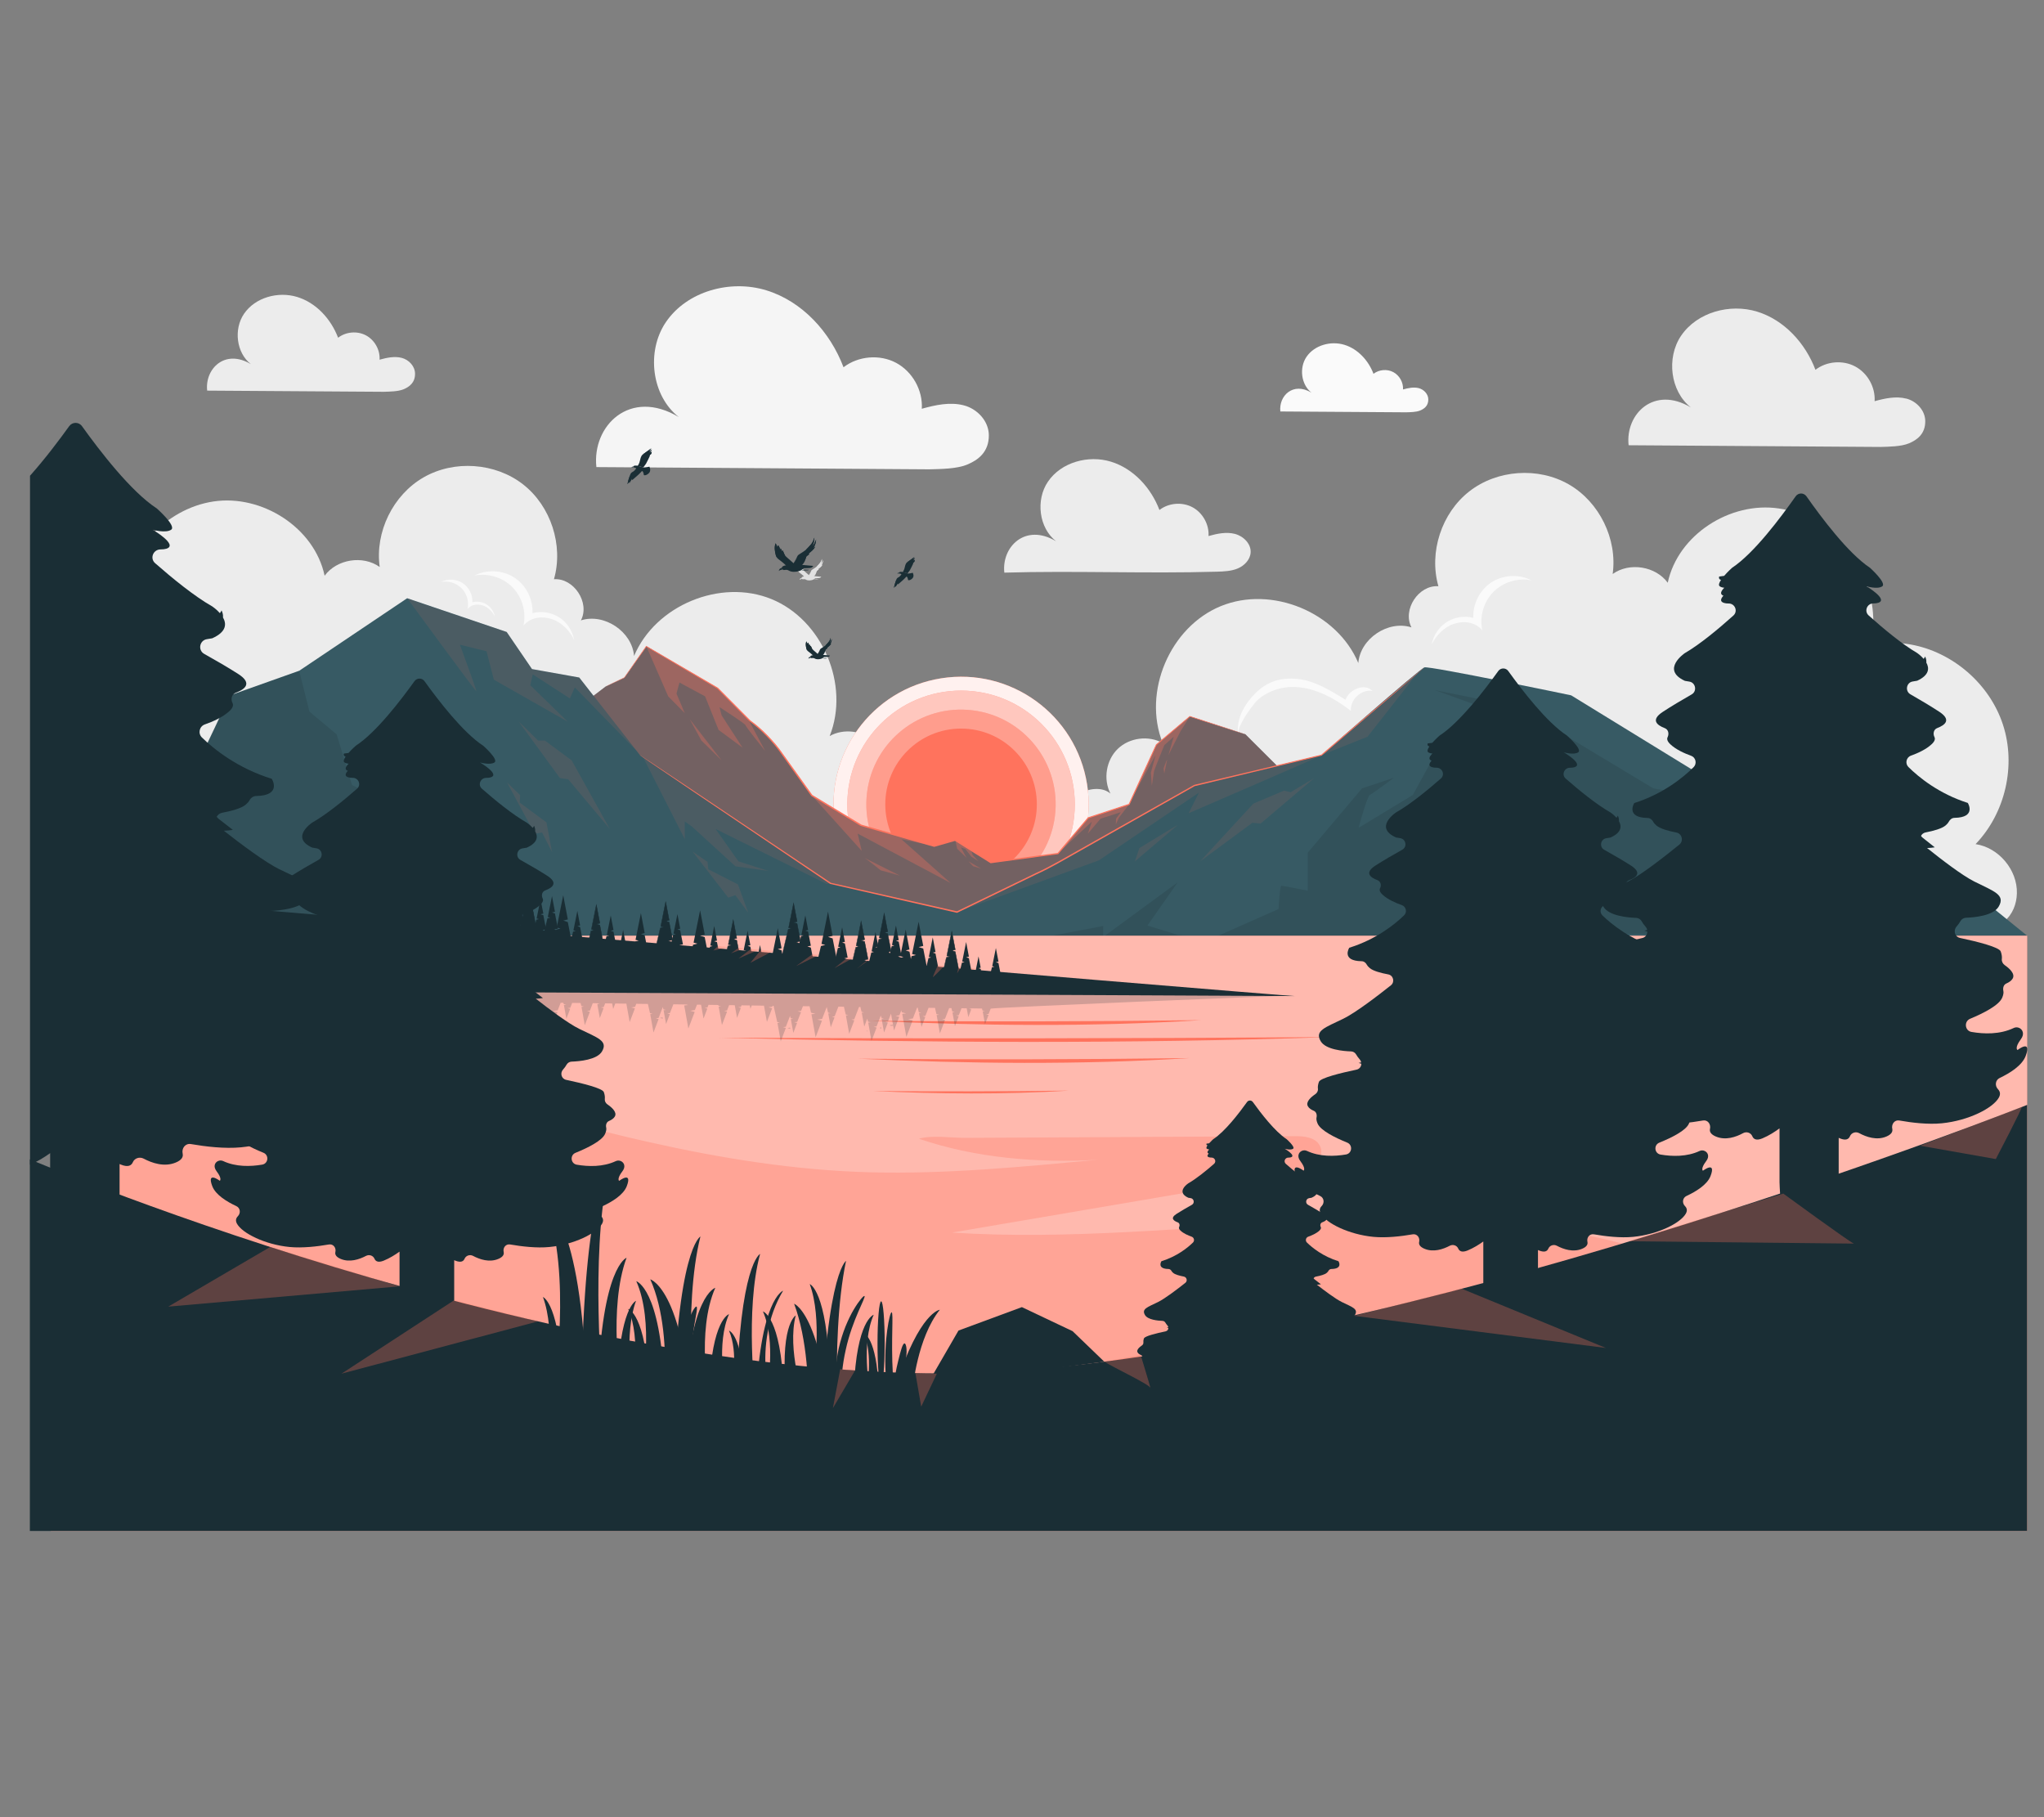<?xml version="1.0" encoding="UTF-8"?>
<svg id="Layer_2" data-name="Layer 2" xmlns="http://www.w3.org/2000/svg" viewBox="0 0 540 480">
  <rect x="0" y="0" width="540" height="480" fill="#808080" stroke="none"/>
  <defs>
    <style>
      .cls-1 {
        opacity: .72;
      }

      .cls-2, .cls-3, .cls-4, .cls-5, .cls-6, .cls-7, .cls-8, .cls-9, .cls-10, .cls-11, .cls-12, .cls-13, .cls-14, .cls-15, .cls-16 {
        stroke-width: 0px;
      }

      .cls-2, .cls-3, .cls-4, .cls-6, .cls-15 {
        fill: #ff735d;
      }

      .cls-2, .cls-4 {
        fill-rule: evenodd;
      }

      .cls-2, .cls-15, .cls-16 {
        opacity: .1;
      }

      .cls-17 {
        opacity: .9;
      }

      .cls-18 {
        opacity: .6;
      }

      .cls-4, .cls-6, .cls-19 {
        opacity: .3;
      }

      .cls-5 {
        fill: #375a64;
      }

      .cls-7 {
        fill: #e1e1e1;
      }

      .cls-8 {
        fill: #ececec;
      }

      .cls-20 {
        opacity: .2;
      }

      .cls-9 {
        opacity: .5;
      }

      .cls-9, .cls-13 {
        fill: #fff;
      }

      .cls-10 {
        fill: #f5f5f5;
      }

      .cls-11 {
        fill: none;
      }

      .cls-12 {
        fill: #1a2e35;
      }

      .cls-14 {
        fill: #fafafa;
      }
    </style>
  </defs>
  <g id="Layer_2-2" data-name="Layer 2">
    <g>
      <g>
        <g>
          <path class="cls-8" d="M521.92,222.97c7.86-8.16,10.76-20.77,7.24-31.54-3.51-10.77-13.29-19.24-24.45-21.2-11.16-1.95-23.23,2.7-30.19,11.64l-11.15,22.91c16.04,11.63,32.08,23.25,48.12,34.88,5.37,3.89,12.89,7.79,18.06,3.64,2.15-1.73,3.22-4.55,3.29-7.31.17-6.19-4.79-12.11-10.92-13.02Z"/>
          <path class="cls-8" d="M268.55,215.06c8.3-2.52,12.24.66,12.24.66,0,0,.25-4.19,4.09-6.07,2.7-1.32,6.19-1.97,8.49-.03-1.97-3.8-1.14-8.84,1.93-11.81,3.07-2.97,8.14-3.63,11.87-1.54-5.38-13.5,1.92-30.67,15.37-36.17,13.45-5.5,30.68,1.63,36.31,15.03.52-6.45,7.87-11.38,14.04-9.41-2.44-4.67,1.87-11.24,7.12-10.87-2.56-8.96.82-19.32,8.16-25.05,7.35-5.74,18.21-6.5,26.29-1.85,8.08,4.65,12.87,14.43,11.59,23.67,4.43-3.17,11.33-2.08,14.55,2.31,2.68-12.68,16.52-21.53,29.35-19.62,12.82,1.91,23.21,13.53,24.75,26.41,1.54,12.87-5.24,26.09-16,33.33l-214.86,39.12c-5.39-5.29-2.49-15.9,4.73-18.09Z"/>
          <g class="cls-1">
            <path class="cls-13" d="M327.17,194.8c-.72-1.9,1.73-5.88,4.36-9.11,1.29-1.58,3.12-2.62,5.03-3.34,6.93-2.62,14.53.86,20.34,5.45-.28-2.97,2.72-5.78,5.67-5.3-2.04-2.15-6.09-.45-7.1,2.33-3.83-2.35-8.2-5.07-12.67-5.5-4.47-.42-8.01.64-11.17,3.82-3.16,3.19-5.25,7.1-4.45,11.64"/>
          </g>
          <g class="cls-1">
            <path class="cls-13" d="M394.06,153.79c-3.1,2-5.01,5.72-4.82,9.41-2.38-.62-5.01-.2-7.07,1.13-2.06,1.33-3.53,3.56-3.94,5.99.98-2.33,3.34-4.68,5.73-5.48,3.46-1.16,6.14-.13,7.66,1.67-.8-3.58.33-7.53,2.9-10.14,2.57-2.61,6.5-3.81,10.09-3.07-3.28-1.7-7.46-1.5-10.56.5Z"/>
          </g>
        </g>
        <g>
          <path class="cls-8" d="M257.81,213.21c-8.3-2.52-12.24.66-12.24.66,0,0-.25-4.19-4.09-6.07-2.7-1.32-6.19-1.97-8.49-.03,1.97-3.8,1.14-8.84-1.93-11.81-3.07-2.97-8.14-3.63-11.87-1.54,5.38-13.5-1.92-30.67-15.37-36.17-13.45-5.5-30.68,1.63-36.31,15.03-.52-6.45-7.87-11.38-14.04-9.41,2.44-4.67-1.87-11.24-7.12-10.87,2.56-8.96-.82-19.32-8.16-25.05-7.35-5.74-18.21-6.5-26.29-1.85-8.08,4.65-12.87,14.43-11.59,23.67-4.43-3.17-11.33-2.08-14.55,2.31-2.68-12.68-16.52-21.53-29.35-19.62-12.82,1.91-23.21,13.53-24.75,26.41-1.54,12.87,5.24,26.09,16,33.33l214.86,39.12c5.39-5.29,2.49-15.9-4.73-18.09Z"/>
          <g class="cls-1">
            <path class="cls-13" d="M135.85,152.54c3.1,2,5.01,5.72,4.82,9.41,2.38-.62,5.01-.2,7.07,1.13,2.06,1.33,3.53,3.56,3.94,5.99-.98-2.33-3.34-4.68-5.73-5.48-3.46-1.16-6.14-.13-7.66,1.67.8-3.58-.33-7.53-2.9-10.14-2.57-2.61-6.5-3.81-10.09-3.07,3.28-1.7,7.46-1.5,10.56.5Z"/>
          </g>
          <g class="cls-1">
            <path class="cls-13" d="M122.2,154c1.67,1.08,2.7,3.09,2.6,5.08,1.28-.34,2.7-.11,3.82.61,1.11.72,1.9,1.92,2.12,3.23-.53-1.26-1.8-2.53-3.09-2.96-1.87-.62-3.31-.07-4.13.9.43-1.93-.18-4.06-1.57-5.47-1.39-1.41-3.51-2.06-5.45-1.66,1.77-.92,4.02-.81,5.7.27Z"/>
          </g>
        </g>
        <g>
          <path class="cls-7" d="M216.21,153.12s-.07.01-.18.01c-.11,0-.26,0-.43-.01-.17-.01-.32-.03-.42-.04-.11-.01-.17-.03-.17-.03,0,0,.07,0,.18,0,.12,0,.27.02.42.03.16,0,.3.02.42.03.11,0,.18.01.18.02Z"/>
          <path class="cls-7" d="M216.31,152.94s-.07.01-.18.01c-.11,0-.26,0-.43-.01-.17-.01-.32-.03-.42-.04-.11-.01-.17-.03-.17-.03,0,0,.07,0,.18,0,.12,0,.27.02.42.03.16,0,.3.02.42.03.11,0,.18.01.18.02Z"/>
          <path class="cls-7" d="M211.65,152.78s.18-.33.37-.43c.19-.09,1.94-.28,1.94-.28l2.99.27s-.09.31-.56.35c-.47.04-1,.03-1,.03,0,0-.32.36-.82.49s-1.18.19-1.66-.1c-.48-.29-.86.09-1.05-.22-.08-.14-.21-.12-.21-.12Z"/>
          <path class="cls-7" d="M217.43,147.96c-.1.28-.23.56-.38.83-.05.08-.1.17-.19.2.18-.42.28-.88.28-1.34-.05.15-.11.31-.17.46-.05.11-.1.22-.16.33-.16.28-.38.51-.6.75-.17.18-.33.37-.52.53-.39.31-.42.29-.85.58-.13.09-.39.23-.48.36-.05.07-.07.14-.1.22-.23.61-.6,1.16-1.08,1.6l.99.19c.4-.04.77-.27,1.03-.58.26-.31.43-.68.53-1.07.02-.09.05-.19.11-.27.05-.06.13-.1.2-.14.12-.07.21-.18.28-.3-.08.06-.17.09-.26.08.25-.18.48-.37.71-.58.21-.19.41-.41.5-.68-.08.11-.19.2-.31.26.29-.41.45-.91.47-1.41Z"/>
          <path class="cls-7" d="M212.06,152.57s-.04,0-.05.02c-.01.02-.02.04-.01.06,0,.04.04.07.08.08.04,0,.08-.02.09-.06,0-.04-.01-.08-.05-.1-.03,0-.05,0-.08,0"/>
          <path class="cls-7" d="M211.7,152.69s-.25.05-.35.2c-.09.15-.1.28-.08.29,0,0,.04-.08.23-.15.19-.07.39-.11.39-.11l-.19-.23Z"/>
          <g>
            <path class="cls-7" d="M213.62,151.84c-.34-.3-.67-.59-1.01-.89-.12-.1-.24-.21-.33-.33-.19-.26-.25-.61-.44-.87-.02.08-.04.15-.06.23-.05-.2-.14-.38-.24-.56-.02.09-.04.18-.06.26-.06-.27-.18-.53-.34-.76-.08.1-.13.23-.12.36-.09-.24-.2-.47-.32-.69-.24.61-.14,1.3.03,1.94.03.12.07.25.13.36.07.12.18.22.28.31.46.4,1,.71,1.36,1.2l1.49-.07c-.07-.03-.34-.45-.38-.48Z"/>
            <path class="cls-7" d="M214.02,152.32h-.01s.01,0,.01,0Z"/>
          </g>
          <path class="cls-7" d="M215.74,150.99c.02-.09.05-.19.11-.27.05-.06.13-.1.2-.14.12-.07.21-.18.28-.3-.08.06-.17.09-.26.08.25-.18.48-.37.71-.58.21-.19.41-.41.5-.68-.08.11-.19.2-.31.26.29-.41.45-.91.47-1.41-.1.28-.23.56-.38.83-.05.08-.1.17-.19.2.18-.42.28-.88.28-1.34-.05.15-.11.31-.17.46-.05.11-.1.22-.16.33-.16.28-.38.51-.6.75-.17.18-.34.36-.52.53l.87-.42-.44.54.49-.23s-.79.67-.92,1.01c-.13.34-.01.57-.01.57l.05-.18Z"/>
          <path class="cls-7" d="M212.28,150.62c-.19-.26-.25-.61-.44-.87-.02.08-.04.15-.06.23-.05-.2-.14-.38-.24-.56-.02.09-.04.18-.06.26-.06-.27-.18-.53-.34-.76-.08.1-.13.23-.12.36-.09-.24-.2-.47-.32-.69-.24.61-.14,1.3.03,1.94.03.12.07.25.13.36l.04-.53s.02-.69.21-.42c.19.27.56.7.56.7l-.08-.47s.26.4.43.45c.17.05.26-.01.26-.01Z"/>
          <path class="cls-7" d="M214.34,150.7s0,0,0,0c0,0,0,0,0,0,0,0,0,.01,0,.03,0,.02-.02.06-.04.1-.04.08-.09.21-.17.36-.07.15-.16.32-.27.52-.05.1-.11.2-.18.29-.03.05-.07.1-.12.14-.04.02-.07.02-.1.03-.03,0-.06.01-.09.02-.5.08-.96.11-1.28.16-.08,0-.14.06-.19.1-.05.04-.08.09-.11.12-.06.07-.08.12-.08.12,0,0,0-.01.02-.03.01-.02.03-.05.06-.09.03-.04.06-.08.11-.13.05-.05.11-.1.2-.11.33-.06.78-.1,1.28-.17.03,0,.06-.01.09-.02.03,0,.06-.01.08-.02.04-.04.08-.09.11-.14.07-.1.13-.2.18-.29.11-.19.2-.36.28-.51.07-.14.13-.26.18-.35.02-.04.04-.07.05-.09,0,0,0-.02.01-.02,0,0,0,0,0,0,0,0,0,0,0,0Z"/>
          <path class="cls-7" d="M216.13,149.78s0,.01-.01.03c0,.02-.02.05-.05.08-.04.07-.12.16-.23.25-.11.09-.26.19-.42.29-.08.05-.17.1-.25.16-.08.06-.15.14-.21.23-.12.18-.19.38-.26.56-.07.18-.16.33-.24.45-.08.12-.16.21-.22.26-.03.03-.05.05-.07.06-.02.01-.03.02-.03.02,0,0,.03-.03.08-.09.05-.06.13-.15.21-.27.08-.12.16-.27.23-.45.07-.18.14-.38.26-.57.06-.09.14-.17.22-.24.08-.06.17-.11.26-.16.17-.09.31-.18.42-.27.11-.09.19-.18.24-.24.05-.06.07-.1.07-.1Z"/>
          <path class="cls-7" d="M214.14,152.98s-.08.05-.18.03c-.1-.02-.17-.07-.16-.08,0-.01.08.03.17.04.09.01.17,0,.18.01Z"/>
          <path class="cls-7" d="M214.53,152.92s-.13.07-.3.05c-.18-.01-.3-.09-.29-.1,0-.01.13.05.3.06.17.01.3-.02.3-.01Z"/>
          <path class="cls-7" d="M215.61,153.07c-.16-.01-.3-.02-.42-.03-.11,0-.18-.01-.18,0,0,0,.07.02.17.03.11.01.26.03.42.04s.32.01.43.01c.11,0,.18,0,.18-.01,0,0-.07-.01-.18-.02-.12,0-.27-.02-.42-.03Z"/>
        </g>
        <path class="cls-8" d="M326.22,141.02c-2.28-.58-4.68-.06-6.94.57.19-3.07-1.56-6.18-4.27-7.62-2.72-1.44-6.27-1.14-8.7.74-2.21-5.83-6.84-10.93-12.81-12.76-5.97-1.83-13.16.13-16.66,5.3-3.27,4.83-2.37,12.2,2.16,15.72-8.11-4.86-14.42,1.45-13.67,8.29,18.39-.54,37.7.29,56.09-.25,1.89-.06,3.83-.12,5.57-.85,1.74-.73,3.27-2.28,3.41-4.17.17-2.34-1.9-4.39-4.17-4.97Z"/>
        <path class="cls-8" d="M503.61,105.29c-2.74-.7-5.63-.07-8.36.68.23-3.7-1.87-7.44-5.15-9.18-3.28-1.74-7.55-1.37-10.48.89-2.66-7.03-8.24-13.17-15.43-15.37-7.19-2.2-15.85.16-20.07,6.38-3.94,5.82-2.85,14.69,2.6,18.94-9.77-5.85-17.37,1.75-16.46,9.98l66.54.45c2.27-.07,5.44-.08,7.54-.96,2.1-.88,4.31-2.45,4.29-5.84,0-2.83-2.29-5.28-5.03-5.99Z"/>
        <path class="cls-10" d="M254.59,107.06c-3.63-.93-7.45-.09-11.06.91.3-4.89-2.48-9.84-6.81-12.14-4.33-2.3-9.99-1.81-13.87,1.18-3.52-9.3-10.9-17.42-20.41-20.33-9.51-2.91-20.97.21-26.54,8.44-5.21,7.7-3.77,19.44,3.44,25.05-12.92-7.74-22.97,2.31-21.78,13.21l88.03.59c3.01-.09,7.2-.1,9.97-1.27,2.78-1.16,5.7-3.24,5.68-7.72-.01-3.74-3.02-6.99-6.65-7.92Z"/>
        <path class="cls-8" d="M106.14,94.53c-1.92-.49-3.95-.05-5.86.48.16-2.59-1.31-5.21-3.61-6.43-2.3-1.22-5.29-.96-7.35.63-1.87-4.93-5.77-9.23-10.81-10.77-5.04-1.54-11.11.11-14.06,4.47-2.76,4.08-2,10.3,1.82,13.27-6.84-4.1-12.17,1.22-11.54,7l46.63.31c1.59-.05,3.81-.06,5.28-.67,1.47-.62,3.02-1.72,3.01-4.09,0-1.98-1.6-3.7-3.52-4.2Z"/>
        <path class="cls-14" d="M374.83,102.53c-1.37-.35-2.81-.03-4.17.34.11-1.85-.93-3.71-2.57-4.58-1.63-.87-3.77-.68-5.23.45-1.33-3.51-4.11-6.57-7.69-7.66-3.58-1.1-7.9.08-10.01,3.18-1.97,2.9-1.42,7.33,1.3,9.45-4.87-2.92-8.66.87-8.21,4.98l33.19.22c1.13-.03,2.71-.04,3.76-.48,1.05-.44,2.15-1.22,2.14-2.91,0-1.41-1.14-2.63-2.51-2.99Z"/>
        <path class="cls-8" d="M31.47,162.92c0,45.42,1.31,82.16,1.31,82.16l489.95-.76-45.44-55.7-75.13,11.65-115.96,19.78-20.88,7.03-55.57-11.22L31.47,162.92Z"/>
        <g>
          <g>
            <circle class="cls-3" cx="253.9" cy="212.47" r="33.7" transform="translate(-30.01 42.17) rotate(-8.97)"/>
            <g class="cls-17">
              <circle class="cls-13" cx="253.9" cy="212.47" r="33.7" transform="translate(-30.01 42.17) rotate(-8.97)"/>
            </g>
          </g>
          <g>
            <circle class="cls-3" cx="253.9" cy="212.47" r="30.05"/>
            <g class="cls-18">
              <circle class="cls-13" cx="253.9" cy="212.47" r="30.05"/>
            </g>
          </g>
          <g>
            <circle class="cls-3" cx="253.9" cy="212.47" r="25.01" transform="translate(23.72 450.43) rotate(-85.88)"/>
            <g class="cls-19">
              <circle class="cls-13" cx="253.9" cy="212.47" r="25.01" transform="translate(23.72 450.43) rotate(-85.88)"/>
            </g>
          </g>
          <circle class="cls-3" cx="253.9" cy="212.47" r="20.02"/>
        </g>
        <g>
          <path class="cls-5" d="M380.48,234.92l-3.87-7.09-11.34-1.97-14.66-8.27-7.75-9.84-13.83-13.78-14.66-4.73-8.85,7.48-7.19,15.75-10.79,3.54-8.02,9.45-17.71,2.36-9.41-5.91-5.53,1.58-19.37-5.51-13-7.88-8.58-12.01s-3.32-4.53-7.75-7.68l-8.58-8.66-18.81-11.03-5.81,8.27-4.98,2.36-27.39,20.87-23.8,5.12h-15.77s-23.04,34.97-23.87,35.36h327.12l-15.77-7.8Z"/>
          <path class="cls-6" d="M380.48,234.92l-3.87-7.09-11.34-1.97-14.66-8.27-7.75-9.84-13.83-13.78-14.66-4.73-8.85,7.48-7.19,15.75-10.79,3.54-8.02,9.45-17.71,2.36-9.41-5.91-5.53,1.58-19.37-5.51-13-7.88-8.58-12.01s-3.32-4.53-7.75-7.68l-8.58-8.66-18.81-11.03-5.81,8.27-4.98,2.36-27.39,20.87-23.8,5.12h-15.77s-23.04,34.97-23.87,35.36h327.12l-15.77-7.8Z"/>
          <path class="cls-5" d="M32.7,240.91c1.78-1.34,28.08-57.24,28.08-57.24l18.27-6.49,28.52-19.16,26.29,8.91,6.69,9.8,12.48,2.23,16.04,20.5,50.36,33.87,33.43,7.58,24.82-12.04,37.88-21.39,33.56-8.02s25.85-22.73,27.19-23.17c1.34-.45,38.77,7.38,38.77,7.38l32.98,20.25,46.8,10.25,40.69,33-280.19,2.24-224.88-1.82,2.23-6.69Z"/>
          <polygon class="cls-16" points="79.05 177.18 81.75 187.97 88.94 193.97 93 207.35 105.73 213.92 111.44 233.83 145.91 248.53 30.47 247.6 32.53 241.44 44.45 217.92 60.78 183.67 79.05 177.18"/>
          <path class="cls-15" d="M252.86,240.91l37.47-13.66,26.41-17.88-2.72,5.44s36.2-15.61,35.11-15.35c-1.09.26-33.56,8.02-33.56,8.02l-37.88,21.39-24.82,12.04h0Z"/>
          <polygon class="cls-15" points="349.13 199.46 361.29 194.6 374.82 177.36 359.22 190.64 349.13 199.46"/>
          <path class="cls-3" d="M159.96,181.36s.1-.06.31-.17c.22-.11.53-.26.94-.46.85-.41,2.08-1.01,3.7-1.79l-.02.02c1.44-2.07,3.4-4.87,5.78-8.29l.05-.07.08.05c5.08,2.96,11.44,6.68,18.84,10.99h.02s.01.02.01.02c2.67,2.69,5.55,5.59,8.59,8.65l-.02-.02c1.6,1.14,3.11,2.48,4.55,3.96,1.43,1.48,2.83,3.08,4.04,4.87,2.5,3.5,5.1,7.14,7.79,10.89l-.05-.05c4.15,2.51,8.53,5.16,13.01,7.87l-.05-.02c5,1.42,10.24,2.91,15.58,4.43,1.27.36,2.53.72,3.79,1.08h-.1c1.86-.53,3.7-1.05,5.53-1.57l.08-.02.07.04c3.19,2,6.33,3.98,9.41,5.91l-.12-.03c6.12-.81,12.04-1.6,17.71-2.35l-.11.06c2.78-3.27,5.46-6.42,8.03-9.44l.03-.04h.04c3.78-1.25,7.37-2.43,10.79-3.55l-.09.08c2.66-5.81,5.08-11.08,7.22-15.74v-.03s.03-.02.03-.02c3.4-2.86,6.33-5.33,8.87-7.46l.04-.03.05.02c4.7,1.54,8.36,2.73,10.86,3.55,1.23.41,2.18.72,2.82.94.31.11.55.19.72.24.16.06.24.09.24.09,0,0-.08-.02-.25-.07-.17-.05-.41-.13-.73-.22-.65-.2-1.6-.5-2.84-.89-2.5-.79-6.17-1.96-10.88-3.46l.09-.02c-2.53,2.15-5.45,4.63-8.84,7.5l.03-.04c-2.12,4.67-4.52,9.94-7.17,15.76l-.03.06-.06.02c-3.42,1.13-7.01,2.31-10.79,3.56l.07-.05c-2.57,3.03-5.24,6.19-8.02,9.46l-.04.05h-.07c-5.67.77-11.58,1.56-17.71,2.38h-.07s-.06-.03-.06-.03c-3.08-1.93-6.22-3.9-9.41-5.9l.15.02c-1.83.52-3.67,1.05-5.53,1.58h-.05s-.05,0-.05,0c-1.26-.36-2.52-.72-3.79-1.08-5.34-1.52-10.58-3.01-15.58-4.44h-.02s-.02-.02-.02-.02c-4.48-2.71-8.85-5.36-13-7.88l-.03-.02-.02-.03c-2.68-3.75-5.28-7.4-7.77-10.9-1.2-1.78-2.58-3.36-4-4.84-1.42-1.47-2.92-2.8-4.5-3.93h-.01s0-.02,0-.02c-3.03-3.07-5.91-5.98-8.57-8.67l.03.02c-7.37-4.34-13.73-8.08-18.79-11.06l.13-.03c-2.41,3.4-4.38,6.19-5.84,8.25h0s-.01.02-.01.02c-1.62.76-2.87,1.34-3.72,1.73-.41.19-.73.33-.96.44-.22.1-.33.14-.33.14Z"/>
          <polygon class="cls-6" points="214.46 210.11 227.66 224.76 226.58 220.19 251.15 233.25 238.14 221.68 246.84 223.5 227.47 217.98 214.46 210.11"/>
          <path class="cls-6" d="M279.49,225.46c.37-.44,8.96-8.42,8.96-8.42l-1.05,3.15,3.36-3.94,5.34-1.71-1.25,1.71-.07,1.52.86-1.85,2.67-3.45-10.79,3.54-8.02,9.45Z"/>
          <polyline class="cls-6" points="252.37 221.92 252.86 224.18 255.34 226.58 253.85 223.82 255.02 224.25 256.63 226.3 258.49 227.49 256.97 225.86 256.63 224.9 261.78 227.83 252.55 221.92"/>
          <polygon class="cls-6" points="255.86 227.52 257.08 228.8 259.24 229.47 255.86 227.52"/>
          <path class="cls-4" d="M228.16,226.5c.31,0,4.53,3.4,4.53,3.4l5.05,1.39-9.58-4.79Z"/>
          <path class="cls-4" d="M170.75,170.73l5.78,13.21,4.38,4.44-2.19-5.17.79-2.92,6.76,3.64,3.57,8.87,6.32,4.67-5.5-8.49-.58-2.2s6.89,4.43,6.89,4.8,5.17,6.76,5.17,6.76l-4.49-8.42-8.08-8.16-18.81-11.03Z"/>
          <path class="cls-4" d="M299.1,210.73c.08-.18,6.19-11.26,6.19-11.26l-1.24,4.62.25,3.47s.5-3.38.58-3.84c.08-.45,2.72-6.89,2.72-6.89l2.48-2.23-1.4,4.87,3.22-6.36,2.46-3.87-8.85,7.48-6.4,14.01Z"/>
          <path class="cls-4" d="M308.33,200.72c-.15.06-.93,2.19-.93,2.19l.18,1.43.76-3.62Z"/>
          <polygon class="cls-4" points="182.19 189.92 185.3 195.61 190.64 200.85 182.19 189.92"/>
          <path class="cls-2" d="M311.15,217.92c-.44.15-10.14,6.1-10.14,6.1l-1.19,3.51,11.33-9.61Z"/>
          <path class="cls-3" d="M169.08,199.46s.08.05.24.15c.17.11.4.26.7.46.63.41,1.54,1.02,2.72,1.8,2.38,1.59,5.86,3.91,10.28,6.86,8.85,5.93,21.45,14.38,36.5,24.47l-.06-.02c10.18,2.3,21.47,4.85,33.43,7.56h-.12c6.73-3.25,13.7-6.63,20.84-10.1,3.9-1.76,7.51-3.95,11.14-5.97,3.62-2.04,7.18-4.05,10.67-6.02,6.98-3.94,13.7-7.73,20.05-11.31h.02s.02-.02.02-.02c12.58-2.99,23.91-5.69,33.57-7.98l-.06.03c8.41-7.14,15.22-12.91,19.93-16.91,2.35-1.99,4.18-3.53,5.43-4.58.62-.52,1.09-.91,1.42-1.18.32-.27.49-.39.49-.39,0,0-.15.15-.47.42-.32.28-.79.68-1.39,1.21-1.24,1.07-3.05,2.63-5.38,4.64-4.7,4.02-11.48,9.83-19.85,17l-.02.02h-.03c-9.65,2.32-20.98,5.05-33.55,8.06l.04-.02c-6.35,3.59-13.07,7.39-20.05,11.33-3.49,1.97-7.05,3.98-10.67,6.03-3.63,2.02-7.24,4.21-11.14,5.97-7.14,3.46-14.12,6.85-20.86,10.11l-.06.03h-.06c-11.95-2.73-23.24-5.3-33.42-7.61h-.03s-.03-.02-.03-.02c-15.03-10.14-27.6-18.63-36.43-24.58-4.4-2.98-7.86-5.33-10.23-6.94-1.17-.8-2.07-1.42-2.69-1.84-.3-.21-.53-.37-.69-.48-.15-.11-.23-.17-.23-.17Z"/>
          <polygon class="cls-15" points="218.35 233.48 189.05 218.97 195.08 227.52 203.09 230.08 194.3 228.84 182.77 218.3 180.91 216.99 180.92 221.68 169.89 200.01 219.44 233.34 218.35 233.48"/>
          <path class="cls-15" d="M107.57,158.02s18.19,24.84,18.28,24.56c.09-.28-4.35-12.28-4.35-12.28l7.03,1.73,1.94,7.5,19.53,11.11-9.9-9.63.65-2.87,9.81,6.35,1.3-2.92s16.47,16.96,16.23,16.65-15.06-19.24-15.06-19.24l-12.48-2.23-6.69-9.8s-26.72-8.94-26.29-8.91Z"/>
          <path class="cls-15" d="M143.95,195.61c.98.75,7.08,5.24,7.08,5.24l10.08,18.12-11.01-13.13-2.18-.32-10.92-14.97,5.16,5.06h1.79Z"/>
          <path class="cls-15" d="M339.23,208.84c-1.13.5-8.11,3.43-8.11,3.43l-14.05,15.25,13.78-10.18,2.19.2,14.13-11.99-6.2,3.71-1.74-.42Z"/>
          <path class="cls-15" d="M137.29,211.99c.98.75,7.08,5.24,7.08,5.24l1.47,7.85-2.62-5.17-1.95.33-7.3-13.53,3.45,3.32-.12,1.95Z"/>
          <path class="cls-15" d="M187.12,229.61c1.09.58,7.84,4.01,7.84,4.01l2.73,7.51-3.43-4.67-1.87.65-9.41-12.16,3.94,2.71.2,1.95Z"/>
          <g>
            <path class="cls-16" d="M320.85,247.61l16.93-7.5s.32-6.14.74-6.15c.43-.01,6.97,1.31,6.97,1.31v-10.04l14.34-16.99,8.42-2.8s-5.69,4.24-6.38,4.55c-.68.32-2.96,8.68-2.96,8.68l14.34-8.68,5.24-9.57,8.42-4.07h-7.51l9.78-10.41-10.14-3.66,22.03,4.47,35.71,21.49,38.65,6.95,37.92,30.76-192.52,1.67Z"/>
            <path class="cls-5" d="M376.51,212.79c-.42.14-4.28,5.28-4.28,5.28,0,0-.94,4.68-.63,4.47.31-.21,6.17-7.21,6.17-7.21l-1.25-2.53Z"/>
          </g>
          <polygon class="cls-16" points="269.08 248.83 291.44 244.6 291.44 247.51 311.15 233.04 303.14 244.48 311.15 246.94 329.01 248.96 269.08 248.83"/>
        </g>
        <g>
          <path class="cls-12" d="M218.53,173.94s-.07.01-.18.01-.26,0-.43-.01c-.17-.01-.32-.03-.42-.04-.11-.01-.17-.03-.17-.03,0,0,.07,0,.18,0,.12,0,.27.02.42.03.16,0,.3.02.42.03.11,0,.18.01.18.02Z"/>
          <path class="cls-12" d="M218.63,173.76s-.07.01-.18.01c-.11,0-.26,0-.43-.01-.17-.01-.32-.03-.42-.04-.11-.01-.17-.03-.17-.03,0,0,.07,0,.18,0,.12,0,.27.02.42.03.16,0,.3.02.42.03.11,0,.18.01.18.02Z"/>
          <path class="cls-12" d="M213.96,173.6s.18-.33.37-.43c.19-.09,1.94-.28,1.94-.28l2.99.27s-.09.31-.56.35-1,.03-1,.03c0,0-.32.36-.82.49-.51.14-1.18.19-1.66-.1-.48-.29-.86.09-1.05-.22-.08-.14-.21-.12-.21-.12Z"/>
          <path class="cls-12" d="M219.75,168.78c-.1.28-.23.56-.38.83-.05.08-.1.17-.19.2.18-.42.28-.88.28-1.34-.05.15-.11.31-.17.46-.05.11-.1.22-.16.33-.16.28-.38.51-.6.75-.17.18-.33.37-.52.53-.39.31-.42.29-.85.58-.13.09-.39.23-.48.36-.05.07-.07.14-.1.22-.23.61-.6,1.16-1.08,1.6l.99.19c.4-.04.77-.27,1.03-.58.26-.31.43-.68.53-1.07.02-.09.05-.19.11-.27.05-.06.13-.1.2-.14.12-.07.21-.18.28-.3-.08.06-.17.09-.26.08.25-.18.48-.37.71-.58.21-.19.41-.41.5-.68-.08.11-.19.2-.31.26.29-.41.45-.91.47-1.41Z"/>
          <path class="cls-12" d="M214.38,173.39s-.04,0-.05.02c-.01.02-.02.04-.01.06,0,.04.04.07.08.08.04,0,.08-.02.09-.06,0-.04-.01-.08-.05-.1-.03,0-.05,0-.08,0"/>
          <path class="cls-12" d="M214.02,173.51s-.25.05-.35.2c-.09.15-.1.28-.08.29,0,0,.04-.08.23-.15.19-.07.39-.11.39-.11l-.19-.23Z"/>
          <g>
            <path class="cls-12" d="M215.94,172.66c-.34-.3-.67-.59-1.01-.89-.12-.1-.24-.21-.33-.33-.19-.26-.25-.61-.44-.87-.02.08-.04.15-.06.23-.05-.2-.14-.38-.24-.56l-.06.26c-.06-.27-.18-.53-.34-.76-.08.1-.13.23-.12.36-.09-.24-.2-.47-.32-.69-.24.61-.14,1.3.03,1.94.03.12.07.25.13.36.07.12.18.22.28.31.46.4,1,.71,1.37,1.2l1.49-.07c-.07-.03-.34-.45-.38-.48Z"/>
            <path class="cls-12" d="M216.34,173.14h-.01s.01,0,.01,0Z"/>
          </g>
          <path class="cls-12" d="M218.06,171.81c.02-.09.05-.19.11-.27.05-.06.13-.1.2-.14.12-.07.21-.18.28-.3-.08.06-.17.09-.26.08.25-.18.48-.37.71-.58.21-.19.41-.41.5-.68-.08.11-.19.2-.31.26.29-.41.45-.91.47-1.41-.1.28-.23.56-.38.83-.05.08-.1.17-.19.2.18-.42.28-.88.28-1.34-.05.15-.11.31-.17.46-.05.11-.1.22-.16.33-.16.28-.38.51-.6.75-.17.18-.34.36-.52.53l.87-.42-.44.54.49-.23s-.79.67-.92,1.01c-.13.34-.01.57-.01.57l.05-.18Z"/>
          <path class="cls-12" d="M214.6,171.44c-.19-.26-.25-.61-.44-.87-.02.08-.04.15-.06.23-.05-.2-.14-.38-.24-.56l-.06.26c-.06-.27-.18-.53-.34-.76-.08.1-.13.23-.12.36-.09-.24-.2-.47-.32-.69-.24.61-.14,1.3.03,1.94.03.12.07.25.13.36l.04-.53s.02-.69.21-.42.56.7.56.7l-.08-.47s.26.4.43.45c.16.05.26-.01.26-.01Z"/>
          <path class="cls-12" d="M216.66,171.52s0,0,0,0c0,0,0,0,0,0,0,0,0,.01,0,.03,0,.02-.02.06-.04.1-.04.08-.09.21-.17.35-.07.15-.16.32-.27.52-.05.1-.11.2-.18.29-.03.05-.07.1-.12.14-.04.02-.07.02-.1.03-.03,0-.06.01-.09.02-.5.08-.96.11-1.28.16-.08,0-.14.06-.19.1-.05.04-.08.09-.11.12-.06.07-.08.12-.08.12,0,0,0-.01.02-.03.01-.02.03-.05.06-.09.03-.04.06-.08.11-.13.05-.05.11-.1.2-.11.33-.06.78-.1,1.28-.17.03,0,.06-.01.09-.02.03,0,.06-.01.08-.02.04-.04.08-.09.11-.14.07-.1.13-.2.18-.29.11-.19.2-.36.28-.51.07-.14.13-.26.18-.35.02-.04.04-.07.05-.09,0,0,0-.02.01-.02,0,0,0,0,0,0,0,0,0,0,0,0Z"/>
          <path class="cls-12" d="M218.45,170.6s0,.01-.01.03c0,.02-.02.05-.05.08-.04.07-.12.16-.23.25-.11.09-.26.19-.42.29-.08.05-.17.1-.25.16-.08.06-.15.14-.21.23-.12.18-.19.38-.26.56-.07.18-.16.33-.24.45-.08.12-.16.21-.22.26-.03.03-.05.05-.07.06-.02.01-.03.02-.03.02,0,0,.03-.03.08-.09.05-.06.13-.15.21-.27.08-.12.16-.27.23-.45.07-.18.14-.38.26-.57.06-.09.14-.17.22-.24.08-.06.17-.11.26-.16.17-.09.31-.18.42-.27.11-.09.19-.18.24-.24.05-.06.07-.1.07-.1Z"/>
          <path class="cls-12" d="M216.46,173.8s-.08.05-.18.03c-.1-.02-.17-.07-.16-.08,0-.01.08.03.17.04.09.01.17,0,.18.01Z"/>
          <path class="cls-12" d="M216.85,173.74s-.13.07-.3.05c-.18-.01-.3-.09-.29-.1,0-.01.13.05.3.06.17.01.3-.02.3-.01Z"/>
          <path class="cls-12" d="M217.93,173.89c-.16-.01-.3-.02-.42-.03-.11,0-.18-.01-.18,0,0,0,.07.02.17.03.11.01.26.03.42.04s.32.01.43.01.18,0,.18-.01c0,0-.07-.01-.18-.02-.12,0-.27-.02-.42-.03Z"/>
        </g>
        <g>
          <path class="cls-12" d="M213.67,150.72s-.11.02-.28.02c-.17,0-.41,0-.68-.02-.26-.02-.5-.04-.67-.07-.17-.02-.28-.04-.28-.05,0,0,.11,0,.28,0,.2.01.42.03.67.05.25.01.48.03.67.04.17.01.28.02.28.03Z"/>
          <path class="cls-12" d="M213.83,150.43s-.11.02-.28.02c-.17,0-.41,0-.68-.02-.26-.02-.5-.04-.67-.07-.17-.02-.28-.04-.28-.05,0,0,.11,0,.28,0,.2.01.42.03.67.05.25.01.48.03.67.04.17.01.28.02.28.03Z"/>
          <path class="cls-12" d="M206.39,150.18s.28-.53.59-.68c.31-.15,3.09-.45,3.09-.45l4.76.43s-.15.5-.9.56-1.59.05-1.59.05c0,0-.5.57-1.31.78-.81.22-1.87.31-2.64-.16-.77-.47-1.38.15-1.67-.35-.13-.22-.33-.19-.33-.19Z"/>
          <path class="cls-12" d="M215.61,142.51c-.16.45-.36.89-.6,1.31-.07.13-.16.27-.3.31.29-.68.44-1.41.45-2.14-.08.25-.17.49-.27.73-.07.18-.15.36-.25.52-.25.44-.6.82-.95,1.19-.27.29-.52.6-.83.84-.62.49-.67.46-1.35.92-.21.14-.62.36-.76.57-.07.1-.12.23-.16.35-.37.97-.96,1.85-1.72,2.56l1.58.3c.64-.07,1.22-.43,1.64-.92.42-.49.68-1.09.84-1.71.04-.15.08-.31.18-.42.09-.1.21-.15.31-.22.19-.12.34-.28.45-.47-.12.09-.27.14-.42.13.39-.29.77-.6,1.12-.93.33-.31.65-.65.8-1.08-.13.18-.3.32-.5.42.46-.65.72-1.44.74-2.24Z"/>
          <path class="cls-12" d="M207.06,149.85s-.07,0-.09.03c-.02.02-.03.06-.02.09,0,.06.07.12.13.12.06,0,.13-.04.14-.1.02-.06-.02-.13-.08-.15-.04-.01-.08,0-.13,0"/>
          <path class="cls-12" d="M206.48,150.04s-.41.08-.56.32c-.15.24-.17.45-.13.46,0,0,.06-.13.37-.24.31-.11.62-.18.62-.18l-.3-.36Z"/>
          <g>
            <path class="cls-12" d="M209.54,148.68c-.54-.47-1.07-.95-1.61-1.42-.19-.16-.37-.33-.52-.53-.3-.42-.39-.97-.69-1.39-.03.12-.06.24-.09.37-.09-.31-.22-.61-.39-.89-.03.14-.07.28-.1.42-.1-.43-.28-.85-.54-1.21-.13.16-.2.37-.19.57-.14-.38-.31-.75-.51-1.1-.38.97-.22,2.07.04,3.08.05.2.11.4.21.57.11.19.28.35.45.5.74.63,1.6,1.13,2.17,1.91l2.38-.12c-.11-.05-.54-.71-.61-.77Z"/>
            <path class="cls-12" d="M210.17,149.45h-.02s.02,0,.02,0Z"/>
          </g>
          <path class="cls-12" d="M212.92,147.33c.04-.15.08-.31.18-.42.09-.1.21-.15.31-.22.19-.12.34-.28.45-.47-.12.09-.27.14-.42.13.39-.29.77-.6,1.12-.93.33-.31.65-.65.8-1.08-.13.18-.3.32-.5.42.46-.65.72-1.44.74-2.24-.16.45-.36.89-.6,1.31-.07.13-.16.27-.3.31.29-.68.44-1.41.45-2.14-.08.25-.17.49-.27.73-.07.18-.15.36-.25.52-.25.44-.6.82-.95,1.19-.27.29-.54.57-.83.84l1.38-.66-.7.87.77-.36s-1.26,1.07-1.46,1.61c-.2.53-.02.91-.02.91l.08-.29Z"/>
          <path class="cls-12" d="M207.41,146.73c-.3-.42-.39-.97-.69-1.39-.03.12-.06.24-.09.37-.09-.31-.22-.61-.39-.89-.03.14-.07.28-.1.42-.1-.43-.28-.85-.54-1.21-.13.16-.2.37-.19.57-.14-.38-.31-.75-.51-1.1-.38.97-.22,2.07.04,3.08.05.2.11.4.21.57l.06-.84s.04-1.09.34-.67c.3.43.89,1.12.89,1.12l-.13-.74s.42.64.68.72.41-.02.41-.02Z"/>
          <path class="cls-12" d="M210.69,146.87s0,0,0,0c0,0,0,0,0,0,0,0,0,.02-.01.04-.01.04-.04.09-.07.16-.06.13-.15.33-.27.57-.12.24-.26.52-.43.82-.09.15-.18.31-.29.47-.06.08-.11.16-.19.23-.06.03-.11.04-.16.05-.05,0-.1.02-.15.03-.8.12-1.52.18-2.04.26-.13.01-.22.09-.3.16-.07.07-.13.14-.18.2-.09.12-.13.19-.13.19,0,0,0-.02.02-.05.02-.03.05-.08.09-.15.04-.06.1-.13.17-.21.07-.07.18-.16.32-.18.52-.09,1.25-.16,2.04-.28.05,0,.1-.02.15-.03.05-.01.1-.02.13-.04.07-.06.13-.14.18-.22.11-.15.2-.31.29-.46.17-.3.32-.58.44-.81.12-.23.21-.41.28-.56.03-.06.06-.11.08-.15,0-.01.01-.03.02-.04,0,0,0-.01,0,0,0,0,0,0,0,0Z"/>
          <path class="cls-12" d="M213.54,145.41s0,.02-.02.05c-.01.03-.04.07-.07.13-.07.11-.19.25-.37.4-.18.15-.41.3-.67.45-.13.08-.27.16-.4.25-.13.1-.25.22-.34.36-.19.29-.3.61-.41.89-.11.28-.25.53-.38.72-.13.19-.26.33-.35.42-.05.05-.08.08-.11.1-.03.02-.04.03-.04.03,0,0,.05-.05.13-.15.08-.1.2-.24.33-.43.13-.19.25-.43.36-.71.11-.28.22-.6.42-.9.1-.15.22-.28.36-.38.13-.1.28-.18.41-.26.26-.15.49-.29.67-.44.18-.14.3-.28.38-.38.08-.1.11-.16.12-.16Z"/>
          <path class="cls-12" d="M210.37,150.5s-.12.07-.29.05c-.17-.02-.27-.12-.26-.13.01-.02.12.04.27.07.15.02.27,0,.28.02Z"/>
          <path class="cls-12" d="M211,150.4s-.21.11-.48.09c-.28-.02-.48-.14-.47-.16,0-.02.21.07.47.09.26.02.47-.04.48-.02Z"/>
          <path class="cls-12" d="M212.72,150.65c-.25-.02-.48-.03-.67-.05-.17-.01-.28-.02-.28,0,0,0,.1.03.28.05.17.02.41.05.67.07s.5.02.68.02c.17,0,.28,0,.28-.02,0,0-.11-.02-.28-.03-.2-.01-.42-.03-.67-.04Z"/>
        </g>
        <g>
          <path class="cls-12" d="M167.32,123.25s-.14,0-.22.01c-.13.03-.21.12-.3.22.04,0,.08,0,.11,0,.17-.02.29-.02.45-.02.01-.06,0-.15-.05-.21"/>
          <path class="cls-12" d="M169.84,123.86c-.52-.08-1.03-.21-1.53-.38-.34.32-.56.76-.94,1.02-.17.12-.37.2-.53.34-.22.19-.33.48-.43.75-.27.75-.49,1.51-.66,2.28l.52-.68-.02.41.72-1.16.07.37s1.2-1.06,1.65-1.45c.45-.39.84-.88.84-.88l.31-.62Z"/>
          <path class="cls-12" d="M168.44,123.07s.27-.32.48-.88c.21-.56.28-1.7.92-2.17.64-.47,2.23-1.59,2.23-1.59l-.66.93.81-.64s-.23.52-.68.91l.65-.31s-.08.7-.37.75c-.04,0-.23.26-.23.26l.07.17s-.77,1.64-.98,1.97c-.2.33-.73.98-.73.98l-1.52-.38Z"/>
          <path class="cls-12" d="M167.29,123.3s.04-.31.5-.32c.47-.02.68.05.68.05,0,0,1.34.36,1.53.46.19.11,1.55-.22,1.55-.22,0,0,.61,1.08-.19,1.78s-1.26.45-1.26.45c0,0-.07-.84-.41-1.06,0,0-.6,0-.88-.15-.28-.14-.81-.64-.92-.71s-.41-.03-.52-.11c-.11-.08-.08-.18-.08-.18Z"/>
          <circle class="cls-12" cx="167.6" cy="123.23" r=".09"/>
          <path class="cls-12" d="M171.66,120.5l-.07-.17s.19-.26.23-.26c.29-.05.37-.75.37-.75l-.65.31c.45-.39.68-.91.68-.91l-.81.64.66-.93s-1.59,1.13-2.23,1.59l1.03-.33-.19.48.81-.35s-.17.24-.08.48c.09.25.25.19.25.19Z"/>
          <path class="cls-12" d="M167.04,126.82l-.07-.37-.72,1.16.02-.41-.52.68c.17-.77.39-1.54.66-2.28v.69s.39-.29.39-.29v.5l.35-.32-.1.64Z"/>
          <path class="cls-12" d="M170.84,124.73s-.05-.03-.14-.07c-.09-.04-.22-.08-.36-.14-.28-.13-.46-.3-.46-.31,0-.01.2.14.48.27.14.06.27.1.36.15.09.05.13.1.13.1Z"/>
          <path class="cls-12" d="M171.01,124.44s-.24-.02-.52-.13c-.28-.11-.48-.24-.47-.25,0-.01.21.1.49.21.27.11.5.16.5.17Z"/>
          <path class="cls-12" d="M169.75,124.39s-.02.01-.07.03c-.05.02-.12.04-.21.06-.09.02-.2.03-.32.01-.12-.01-.25-.08-.37-.15-.24-.14-.44-.31-.57-.43-.07-.06-.12-.12-.15-.16-.03-.04-.05-.06-.05-.06,0,0,.08.08.22.2.13.12.33.28.57.42.12.07.23.13.35.15.12.02.22,0,.31,0,.18-.03.29-.06.29-.06Z"/>
          <path class="cls-12" d="M170.79,119.93s-.03.04-.1.11c-.07.07-.17.17-.28.29-.12.12-.26.26-.42.42-.07.08-.14.18-.16.29-.02.12-.01.24,0,.37.01.26,0,.51-.06.73-.05.22-.13.41-.23.55-.09.14-.19.25-.26.31-.04.03-.07.05-.09.07-.02.01-.03.02-.03.02,0,0,.18-.12.35-.41.09-.14.17-.33.21-.55.05-.22.07-.46.05-.72,0-.13-.02-.26,0-.38.02-.13.1-.23.17-.31.16-.16.3-.3.42-.42.12-.11.22-.21.29-.28.07-.06.11-.1.11-.1Z"/>
          <path class="cls-12" d="M171.54,120.72s-.02.02-.06.05c-.04.03-.1.06-.17.11-.15.09-.36.19-.61.27-.25.08-.48.12-.65.14-.08,0-.15.01-.2.01-.05,0-.07,0-.07,0,0,0,.1-.02.27-.04.17-.02.39-.07.64-.15.24-.08.46-.18.6-.25.15-.08.24-.13.24-.13Z"/>
          <path class="cls-12" d="M171.58,120.06s0,.03-.04.07c-.03.04-.08.09-.16.14-.08.05-.17.09-.28.14-.11.05-.23.1-.35.15-.25.1-.48.18-.65.23-.17.06-.27.09-.27.08s.1-.05.26-.11c.18-.07.4-.15.64-.25.13-.05.24-.1.35-.14.11-.05.2-.09.28-.13.15-.08.21-.18.22-.18Z"/>
          <path class="cls-12" d="M170.98,121.56s-.04.06-.15.1c-.1.04-.25.07-.42.11-.16.04-.31.07-.43.07-.11,0-.18-.04-.17-.04,0,0,.07.02.17.01.11,0,.25-.05.42-.08.16-.04.31-.06.41-.1.1-.03.15-.08.16-.07Z"/>
          <path class="cls-12" d="M166.64,126.19s0-.04.03-.11c.03-.07.07-.16.14-.27.07-.11.18-.23.32-.33.14-.1.31-.18.49-.26.18-.08.35-.16.48-.26.14-.1.25-.2.33-.3.17-.19.23-.34.24-.34,0,0-.01.04-.05.1-.03.06-.09.15-.17.25-.08.1-.19.21-.33.31-.14.1-.31.19-.49.27-.18.08-.35.16-.48.26-.14.1-.24.21-.31.31-.15.21-.19.36-.2.36Z"/>
          <path class="cls-12" d="M167.35,126.38s.06-.21.07-.48c.01-.27-.05-.48-.03-.48.01,0,.09.21.08.48,0,.27-.1.48-.11.47Z"/>
          <path class="cls-12" d="M167.9,125.93s0-.16-.02-.35c-.01-.19-.04-.35-.03-.35.01,0,.06.15.07.35.01.2-.02.36-.03.35Z"/>
          <path class="cls-12" d="M168.36,125.56s-.03-.16-.07-.35c-.04-.19-.08-.34-.07-.34.01,0,.08.14.12.34.04.19.03.35.02.35Z"/>
          <path class="cls-12" d="M168.87,124.8s-.07-.03-.13-.08c-.06-.06-.11-.11-.1-.12,0,0,.07.03.13.09.06.06.11.11.1.12Z"/>
          <path class="cls-12" d="M170.09,123.19s-.15-.08-.31-.2c-.16-.12-.29-.23-.28-.24,0-.01.15.08.31.2.16.12.29.23.28.24Z"/>
          <path class="cls-12" d="M170.68,122.43s-.22.11-.51.12c-.15,0-.28-.01-.37-.02-.09,0-.15,0-.15-.01,0,0,.06-.02.15-.02.1,0,.23,0,.37,0,.29,0,.51-.09.51-.07Z"/>
        </g>
        <g>
          <path class="cls-12" d="M237.5,151.29s-.12,0-.19.01c-.11.02-.18.1-.26.19.03,0,.06,0,.1,0,.14-.01.25-.02.39-.01.01-.05,0-.13-.04-.18"/>
          <path class="cls-12" d="M239.67,151.82c-.45-.07-.89-.18-1.32-.32-.29.27-.48.65-.81.88-.15.1-.32.17-.46.29-.19.17-.28.41-.37.65-.23.64-.42,1.3-.57,1.97l.45-.59-.02.35.62-1,.06.32s1.03-.91,1.42-1.25c.39-.34.72-.76.72-.76l.27-.54Z"/>
          <path class="cls-12" d="M238.46,151.13s.23-.28.42-.76c.19-.48.24-1.47.79-1.87.55-.4,1.92-1.37,1.92-1.37l-.57.8.69-.56s-.2.45-.59.79l.56-.26s-.07.6-.32.64c-.03,0-.19.23-.19.23l.06.14s-.66,1.41-.84,1.69-.63.84-.63.84l-1.31-.33Z"/>
          <path class="cls-12" d="M237.48,151.33s.03-.27.43-.28c.4-.01.58.04.58.04,0,0,1.15.31,1.32.4.16.09,1.33-.19,1.33-.19,0,0,.53.93-.16,1.54s-1.08.38-1.08.38c0,0-.06-.73-.36-.91,0,0-.51,0-.76-.13-.24-.12-.7-.55-.79-.61s-.36-.02-.45-.09c-.09-.07-.07-.16-.07-.16Z"/>
          <path class="cls-12" d="M237.82,151.27s-.04.08-.08.08-.08-.04-.08-.08.04-.08.08-.08.08.04.08.08Z"/>
          <path class="cls-12" d="M241.24,148.92l-.06-.14s.16-.22.19-.23c.25-.04.32-.64.32-.64l-.56.26c.39-.34.59-.79.59-.79l-.69.56.57-.8s-1.37.97-1.92,1.37l.88-.28-.16.42.7-.3s-.15.2-.07.42c.08.21.21.16.21.16Z"/>
          <path class="cls-12" d="M237.26,154.36l-.06-.32-.62,1,.02-.35-.45.59c.15-.67.34-1.32.57-1.97v.6s.33-.25.33-.25v.43l.3-.28-.09.55Z"/>
          <path class="cls-12" d="M240.53,152.56s-.04-.03-.12-.06c-.08-.03-.19-.06-.31-.12-.24-.11-.4-.26-.39-.27,0,0,.17.12.41.23.12.05.23.09.31.13.08.04.11.08.11.09Z"/>
          <path class="cls-12" d="M240.68,152.31s-.21-.02-.45-.11c-.24-.09-.41-.21-.41-.22,0-.01.18.09.42.18.23.09.43.14.43.15Z"/>
          <path class="cls-12" d="M239.59,152.27s-.02.01-.06.03c-.04.01-.1.03-.18.05-.08.02-.17.03-.28.01-.11-.01-.21-.07-.32-.13-.21-.12-.37-.26-.49-.37-.06-.05-.1-.1-.13-.14-.03-.03-.04-.05-.04-.06,0,0,.07.07.19.17.12.1.28.24.49.36.1.06.2.11.3.13.1.02.19,0,.27,0,.15-.03.25-.06.25-.05Z"/>
          <path class="cls-12" d="M240.49,148.43s-.03.04-.08.09c-.06.06-.14.15-.24.25-.1.1-.23.23-.36.36-.06.07-.12.15-.14.25-.02.1-.01.21,0,.32.01.22,0,.44-.05.63-.04.19-.12.35-.19.48-.08.12-.16.21-.22.26-.03.03-.06.05-.07.06-.02.01-.03.02-.03.02,0,0,.15-.11.3-.35.07-.12.14-.28.18-.47.04-.19.06-.4.05-.62,0-.11-.01-.22,0-.33.02-.11.08-.2.15-.27.14-.14.26-.26.37-.36.1-.1.19-.18.25-.24.06-.06.09-.09.1-.08Z"/>
          <path class="cls-12" d="M241.14,149.11s-.02.02-.05.04c-.03.02-.08.06-.15.09-.13.07-.31.16-.52.23-.21.07-.41.1-.56.12-.07,0-.13.01-.17.01-.04,0-.06,0-.06,0,0,0,.09-.01.23-.03.14-.02.34-.06.55-.13.21-.07.39-.15.52-.22.13-.07.21-.11.21-.11Z"/>
          <path class="cls-12" d="M241.17,148.54s0,.02-.03.06c-.03.03-.07.08-.14.12-.07.04-.15.08-.24.12-.09.04-.19.08-.3.13-.22.09-.41.15-.56.2-.14.05-.23.07-.24.07,0,0,.09-.04.23-.1.15-.06.34-.13.55-.21.11-.04.21-.08.3-.12.09-.04.18-.07.24-.11.13-.07.18-.16.19-.15Z"/>
          <path class="cls-12" d="M240.65,149.83s-.04.05-.13.09c-.09.04-.22.06-.36.1-.14.03-.27.06-.37.06-.1,0-.15-.03-.15-.04,0,0,.06.02.15,0,.09,0,.22-.04.36-.07.14-.03.27-.05.36-.08.09-.03.13-.07.14-.06Z"/>
          <path class="cls-12" d="M236.92,153.82s0-.03.03-.09c.02-.06.06-.14.12-.23.06-.09.15-.19.27-.28.12-.09.27-.16.42-.23.15-.07.3-.14.42-.22.12-.08.21-.18.28-.26.14-.17.2-.29.21-.29,0,0-.01.03-.04.09-.03.05-.08.13-.15.22-.07.09-.16.18-.28.27-.12.09-.27.16-.42.23-.15.07-.3.14-.42.22-.12.08-.21.18-.27.27-.13.18-.16.31-.17.31Z"/>
          <path class="cls-12" d="M237.53,153.98s.05-.18.06-.41c0-.23-.04-.41-.03-.41,0,0,.08.18.07.41,0,.24-.09.41-.1.41Z"/>
          <path class="cls-12" d="M238,153.6s0-.14-.02-.3c-.01-.17-.04-.3-.02-.3,0,0,.05.13.06.3.01.17-.01.31-.02.3Z"/>
          <path class="cls-12" d="M238.4,153.28s-.02-.13-.06-.3c-.03-.16-.07-.29-.06-.3,0,0,.07.12.1.29.03.17.03.3.02.3Z"/>
          <path class="cls-12" d="M238.84,152.62s-.06-.02-.11-.07c-.05-.05-.09-.09-.09-.1,0,0,.06.02.11.07.05.05.09.09.09.1Z"/>
          <path class="cls-12" d="M239.89,151.24s-.13-.07-.27-.17c-.14-.1-.25-.2-.25-.2,0,0,.13.07.27.17.14.1.25.2.25.2Z"/>
          <path class="cls-12" d="M240.4,150.58s-.19.1-.44.1c-.13,0-.24-.01-.32-.02-.08,0-.13,0-.13-.01,0,0,.05-.02.13-.02.08,0,.2,0,.32,0,.25,0,.44-.07.44-.06Z"/>
        </g>
        <g>
          <rect class="cls-3" x="13.42" y="247.17" width="522.13" height="157.22"/>
          <rect class="cls-9" x="13.42" y="247.17" width="522.13" height="157.22"/>
          <g class="cls-19">
            <path class="cls-3" d="M453.54,345.92c-1.1-8.41-10.22-13.04-18.33-15.54-58.8-18.18-122.28-.84-183.7-4.8,29.74-5.07,59.48-10.14,89.22-15.21,4.31-.73,9.99-3.99,7.9-7.83-1.18-2.18-4.16-2.44-6.64-2.43-16.64.09-33.28.17-49.93.26-8.22.04-16.44.09-24.65.13-4.11.02-8.22.04-12.33.06-3.72.02-8.9-.78-12.31.23,14.86,5.1,31.65,6.48,47.25,5.56-19.92,1.86-39.96,3.82-59.99,3.31-19.81-.5-39.46-3.67-58.77-8.02-14.35-3.23-28.55-7.13-42.7-11.14-34.75-9.85-69.62-19.5-103.5-32.05-3.7-1.39-7.57-2.76-11.36-4.32v77.91c87.22,28.14,199.48,53.99,252.17,53.99,38.39,0,76.78-2.43,114.86-7.27,18.89-2.4,37.9-5.45,55.5-12.71,8.82-3.64,18.52-10.68,17.28-20.14Z"/>
          </g>
          <path class="cls-3" d="M190.03,274.11c53.81,1.33,107.56,1.66,161.14-.16-53.7.37-107.43.43-161.14.16Z"/>
          <path class="cls-3" d="M229.75,269.63c29.24,1.33,58.45,1.66,87.56-.16-29.18.37-58.38.43-87.56.16Z"/>
          <path class="cls-3" d="M226.73,279.65c29.24,1.33,58.45,1.66,87.56-.16-29.18.37-58.38.43-87.56.16Z"/>
          <path class="cls-3" d="M230.54,288.18c17.34.79,34.65.98,51.92-.1-17.3.22-34.61.25-51.92.1Z"/>
        </g>
        <g class="cls-20">
          <path class="cls-12" d="M340.21,271.53c.09,0,.11,0,.05,0-.01,0-.03,0-.05,0Z"/>
          <path class="cls-12" d="M208.03,271.57c.25.06.5.13.76.19l-.07-.33c-.22.04-.45.09-.7.14Z"/>
          <path class="cls-12" d="M174.35,268.88c.25.06.5.13.76.19l-.07-.33c-.22.04-.45.09-.7.14Z"/>
          <path class="cls-12" d="M134.88,268.87l.11.03s0-.03,0-.05l-.1.02Z"/>
          <polygon class="cls-12" points="140.91 268.3 141.46 268.44 141.41 268.21 140.91 268.3"/>
          <path class="cls-12" d="M232.55,271.4l-.06.2c.12.03.24.06.35.09l-.07-.33c-.08.01-.15.03-.22.04Z"/>
          <polygon class="cls-12" points="144.46 268.69 144.45 268.61 143.95 268.71 144.91 268.95 144.85 269.14 145.19 269.1 145.16 268.91 144.46 268.69"/>
          <path class="cls-12" d="M99.71,250.41l-86.29-3.24v15.91s45.34.61,93.07,1.27c.22,1.15.53,2.75.9,4.66v.03s.04.01.04.01c.25.08.51.16.77.24-.22.03-.44.05-.67.08h-.06s0,.05,0,.05c.29,1.87.61,3.96.95,6.19l.04.29.09-.28c.09-.27.17-.53.26-.8.41-1.26.81-2.49,1.19-3.64l.02-.05-.06-.02c-.28-.08-.55-.17-.82-.24.3-.05.59-.1.85-.15h.04s0-.04,0-.04c.46-1.4.89-2.69,1.26-3.82l.16.79.79.24-.71.09.76,4.93,1.16-3.54-.82-.25.86-.15,1.15-3.44-1.03-.27,1.07-.2.2-.6c.56,0,1.11.02,1.67.02l.75,3.23,1.31.35-1.18.12,1.27,7.02,1.92-5.04-1.37-.35,1.43-.21,1.41-3.61.39,1.7.79.21-.71.07.76,4.22,1.16-3.03-.82-.21.86-.13,1.15-2.95-1.03-.23,1.07-.18.34-.86c.33,0,.66,0,1,.01.21.95.49,2.18.82,3.62v.02s.04,0,.04,0c.25.07.51.14.77.21-.22.02-.44.05-.67.07h-.06s0,.05,0,.05c.29,1.6.61,3.39.95,5.3l.04.25.09-.24c.09-.23.17-.46.26-.69.41-1.08.81-2.13,1.19-3.11l.02-.04-.06-.02c-.28-.07-.55-.14-.82-.21.3-.04.59-.09.85-.13h.04s0-.03,0-.03c.53-1.38,1.02-2.63,1.43-3.7v-.03s-.04-.01-.04-.01c-.39-.09-.77-.17-1.13-.25.42-.07.82-.14,1.18-.2h.02s0-.02,0-.02c.05-.14.11-.28.16-.41l.56,2.41.79.21-.71.07.76,4.22,1.16-3.03-.82-.21.86-.13.59-1.51c.05.21.09.42.14.63v.02s.03,0,.03,0c.22.06.44.12.67.18-.19.02-.38.04-.58.06h-.05s0,.04,0,.04c.25,1.39.53,2.94.82,4.6l.04.22.08-.21c.08-.2.15-.4.23-.6.36-.94.7-1.85,1.03-2.7v-.04s-.04-.01-.04-.01c-.24-.06-.48-.12-.71-.18.2-.03.4-.06.58-.09l.03.18.08-.2s.03,0,.05,0h.03s0-.03,0-.03c.4-1.04.77-2,1.1-2.84l.14.59.68.18-.62.06.66,3.66,1-2.63-.71-.18.74-.11.79-2.02.35,1.51.73.19-.66.07.71,3.93,1.08-2.82-.77-.2.8-.12.82-2.1.5,2.75.45.14-.41.05.49,2.69,1.67-4.37-1.19-.31,1.24-.18.78-2c.24,0,.47,0,.71,0l.08.33.68.18-.62.06.66,3.66,1-2.63-.71-.18.74-.11.5-1.28c.74.01,1.49.02,2.23.03.05.24.11.49.17.75v.02s.03,0,.03,0c.22.06.44.12.67.18-.19.02-.38.04-.58.06h-.05s0,.04,0,.04c.25,1.39.53,2.94.82,4.6l.04.22.08-.21c.08-.2.15-.4.23-.6.36-.94.7-1.85,1.03-2.7v-.04s-.04-.01-.04-.01c-.24-.06-.48-.12-.71-.18.26-.04.51-.08.74-.11h.03s0-.03,0-.03c.27-.69.52-1.34.75-1.95.38,0,.76.01,1.14.02h0s.68.2.68.2l-.62.06.66,3.66,1-2.63-.71-.18.74-.11.38-.97c.62,0,1.24.02,1.86.03l.26,1.46.55-1.45c.97.01,1.95.03,2.93.04l.88,4.86,1.38-3.61-.98-.25,1.02-.15.32-.81c1.02.01,2.05.03,3.07.04.16.69.34,1.51.55,2.42v.02s.03,0,.03,0c.22.06.44.12.67.18-.19.02-.38.04-.58.06h-.05s0,.04,0,.04c.25,1.39.53,2.94.82,4.6l.04.22.08-.21c.08-.2.15-.4.23-.6.36-.94.7-1.85,1.03-2.7v-.04s-.04-.01-.04-.01c-.24-.06-.48-.12-.71-.18.26-.04.51-.08.74-.11h.03s0-.03,0-.03c.4-1.04.77-2,1.1-2.84l.14.59.68.18-.62.06.66,3.66,1-2.63-.71-.18.74-.11.9-2.3c1.12.02,2.25.03,3.37.05l.52.14-1.03.11,1.1,6.09,1.67-4.37-1.19-.31,1.24-.18.56-1.44c.36,0,.72.01,1.09.02h-.02s.66,3.66.66,3.66l1-2.63-.71-.18.74-.11.28-.71c.86.01,1.72.02,2.58.04.01.06.03.12.04.18v.02s.03,0,.03,0c.22.06.44.12.67.18-.19.02-.38.04-.58.06h-.05s0,.04,0,.04c.25,1.39.53,2.94.82,4.6l.04.22.08-.21c.08-.2.15-.4.23-.6.36-.94.7-1.85,1.03-2.7v-.04s-.04-.01-.04-.01c-.24-.06-.48-.12-.71-.18.26-.04.51-.08.74-.11h.03s0-.03,0-.03c.19-.48.36-.94.53-1.38.5,0,.99.01,1.49.02l.61,3.35,1-2.63-.71-.18.74-.11.16-.4c.73.01,1.46.02,2.18.03l.16.89.34-.88c1.08.02,2.16.03,3.24.05l.78,4.29,1.38-3.61-.98-.25,1.02-.15.09-.24c.08,0,.17,0,.25,0,.04.19.09.42.15.68.2.86.47,2.09.81,3.58v.02s.03,0,.03,0c.22.06.44.12.67.18-.19.02-.38.04-.58.06h-.05s0,.04,0,.04c.25,1.39.53,2.94.82,4.6l.04.22.08-.21c.08-.2.15-.4.23-.6.36-.94.7-1.85,1.03-2.7v-.04s-.04-.01-.04-.01c-.24-.06-.48-.12-.71-.18.26-.04.51-.08.74-.11h.03s0-.03,0-.03c.4-1.04.77-2,1.1-2.84l.14.59.68.18-.62.06.66,3.66,1-2.63-.71-.18.74-.11,1-2.56-.9-.2.93-.15.48-1.22c.58,0,1.17.02,1.75.02l.39,1.69,1.14.3-1.03.11,1.1,6.09,1.67-4.37-1.19-.31,1.24-.18,1.22-3.14.34,1.47.68.18-.62.06.66,3.66,1-2.63-.71-.18.74-.11.99-2.54c.49,0,.97.01,1.46.02.14.6.29,1.28.46,2.02v.02s.03,0,.03,0c.22.06.44.12.67.18-.19.02-.38.04-.58.06h-.05s0,.04,0,.04c.25,1.39.53,2.94.82,4.6l.04.22.08-.21c.08-.2.15-.4.23-.6.36-.94.7-1.85,1.03-2.7v-.04s-.04-.01-.04-.01c-.24-.06-.48-.12-.71-.18.26-.04.51-.08.74-.11h.03s0-.03,0-.03c.46-1.19.88-2.28,1.24-3.2.12,0,.24,0,.36,0l.3,1.28.68.18-.62.06.66,3.66.8-2.1c.06.25.12.51.18.78v.02s.03,0,.03,0c.22.06.44.12.67.18-.19.02-.38.04-.58.06h-.05s0,.04,0,.04c.25,1.39.53,2.94.82,4.6l.04.22.08-.21c.08-.2.15-.4.23-.6.36-.94.7-1.85,1.03-2.7v-.04s-.04-.01-.04-.01c-.24-.06-.48-.12-.71-.18.26-.04.51-.08.74-.11h.03s0-.03,0-.03c.4-1.04.77-2,1.1-2.84l.14.59.68.18-.62.06.66,3.66,1-2.63-.71-.18.74-.11.8-2.05.54,2.97.2.06-.19.02.25,1.38,1.38-3.61-.98-.25,1.02-.15.51-1.31.12.52,1.14.3-1.03.11,1.1,6.09,1.67-4.37-1.19-.31,1.24-.18,1.11-2.86c.06,0,.12,0,.17,0l.28,1.19.68.18-.62.06.66,3.66,1-2.63-.71-.18.74-.11.83-2.13c.57,0,1.14.02,1.71.02.11.49.23,1.03.36,1.61v.02s.03,0,.03,0c.22.06.44.12.67.18-.19.02-.38.04-.58.06h-.05s0,.04,0,.04c.25,1.39.53,2.94.82,4.6l.04.22.08-.21c.08-.2.15-.4.23-.6.36-.94.7-1.85,1.03-2.7v-.04s-.04-.01-.04-.01c-.24-.06-.48-.12-.71-.18.26-.04.51-.08.74-.11h.03s0-.03,0-.03c.4-1.02.76-1.97,1.08-2.8.2,0,.41,0,.61,0l.2.88.68.18-.62.06.66,3.66,1-2.63-.71-.18.74-.11.71-1.82c.46,0,.92.01,1.37.02l.42,2.32.78-2.04-.55-.14.58-.09v-.04c.95.01,1.88.03,2.81.04l.12.51.64.17-.58.06.62,3.41.93-2.45-.67-.17.69-.1.55-1.4c.83-.29,77.44-3.49,79.18-3.4-4.96-.35-241.52-12.71-241.52-12.71ZM110.32,266.02c.28-.05.55-.11.81-.16l.08.38c-.3-.08-.6-.15-.88-.22Z"/>
          <path class="cls-12" d="M228.84,272.34l.37.11c-.01-.06-.02-.12-.03-.17l-.34.06Z"/>
          <polygon class="cls-12" points="235.79 270.68 234.94 270.84 235.54 270.99 235.54 270.96 236.2 270.88 236.18 270.8 235.79 270.68"/>
        </g>
        <g>
          <g>
            <path class="cls-12" d="M89.34,261.91s256.45,1.2,252.87,1.2S13.42,235.72,13.42,235.72v26.2h75.92Z"/>
            <g>
              <polygon class="cls-12" points="161.35 241.83 162.08 245.68 161.35 245.86 162.08 246.1 162.81 249.83 161.9 250.02 162.81 250.34 163.3 252.78 158.92 252.78 160.22 247.31 160.92 247.12 160.32 246.97 161.35 241.83"/>
              <polygon class="cls-12" points="169.32 241.19 170.32 246.47 169.32 246.73 170.32 247.05 171.33 252.19 170.07 252.44 171.33 252.88 171.99 256.24 165.97 256.24 167.77 248.72 168.73 248.46 167.9 248.25 169.32 241.19"/>
              <polygon class="cls-12" points="164.62 245.63 165.19 248.61 164.62 248.75 165.19 248.93 165.75 251.83 165.05 251.97 165.75 252.22 166.13 254.11 162.74 254.11 163.75 249.87 164.29 249.73 163.82 249.61 164.62 245.63"/>
              <polygon class="cls-12" points="152.53 240.61 153.26 244.46 152.53 244.64 153.26 244.88 153.99 248.62 153.08 248.8 153.99 249.12 154.48 251.56 150.09 251.56 151.4 246.09 152.1 245.9 151.49 245.75 152.53 240.61"/>
              <polygon class="cls-12" points="142.8 237.48 143.54 241.32 142.8 241.5 143.54 241.74 144.27 245.48 143.35 245.66 144.27 245.98 144.75 248.43 140.37 248.43 141.68 242.95 142.38 242.77 141.77 242.61 142.8 237.48"/>
              <polyline class="cls-12" points="144.75 254.67 146.93 245.57 148.09 245.26 147.08 245 148.8 236.47 150.01 242.86 148.8 243.16 150.01 243.56 151.23 249.77 149.71 250.08 151.23 250.6 152.04 254.67"/>
              <g>
                <polyline class="cls-12" points="154.5 252.78 156.15 245.91 157.02 245.68 156.26 245.48 157.56 239.04 158.48 243.86 157.56 244.09 158.48 244.39 159.39 249.08 158.25 249.31 159.39 249.71 160 252.78"/>
                <path class="cls-12" d="M160,252.78s0-.02-.02-.05c0-.04-.02-.09-.04-.15-.03-.14-.07-.34-.13-.6-.11-.53-.27-1.3-.47-2.26l.02.03c-.35-.12-.73-.25-1.15-.39l-.14-.05.15-.03c.36-.07.74-.15,1.15-.24l-.04.05c-.27-1.35-.58-2.94-.93-4.69l.04.04c-.29-.09-.6-.19-.92-.3l-.19-.06.19-.05c.29-.07.6-.15.92-.23l-.04.07c-.24-1.25-.49-2.58-.75-3.95-.06-.29-.11-.59-.17-.87h.12c-.47,2.32-.91,4.5-1.31,6.44l-.04-.06c.26.07.51.13.76.2l.19.05-.19.05c-.3.08-.59.15-.88.23l.04-.04c-.5,2.07-.92,3.78-1.21,4.99-.15.59-.26,1.06-.35,1.39-.04.15-.07.27-.09.36-.02.08-.03.12-.04.12,0,0,0-.04.02-.13.02-.09.05-.21.08-.37.08-.33.18-.8.32-1.39.28-1.21.69-2.92,1.17-5v-.03s.04,0,.04,0c.29-.08.58-.15.88-.23v.1c-.25-.06-.5-.13-.76-.2h-.05s.01-.06.01-.06c.39-1.94.83-4.13,1.29-6.44l.06-.3.06.3c.05.29.11.58.17.87.26,1.37.51,2.7.75,3.95v.05s-.04.01-.04.01c-.32.08-.63.16-.92.23v-.11c.32.1.63.21.92.3h.03s0,.04,0,.04c.34,1.75.64,3.34.91,4.69v.04s-.04,0-.04,0c-.4.08-.78.16-1.15.23v-.08c.42.14.8.28,1.15.4h.02s0,.03,0,.03c.19.97.33,1.74.43,2.27.05.26.08.46.11.6.01.06.02.12.03.16,0,.03,0,.05,0,.05Z"/>
              </g>
              <g>
                <polyline class="cls-12" points="136.65 248.02 138.3 241.15 139.17 240.91 138.41 240.72 139.71 234.27 140.63 239.1 139.71 239.33 140.63 239.63 141.54 244.32 140.4 244.55 141.54 244.95 142.15 248.02"/>
                <path class="cls-12" d="M142.15,248.02s0-.02-.02-.05c0-.04-.02-.09-.04-.15-.03-.14-.07-.34-.13-.6-.11-.53-.27-1.3-.47-2.26l.02.03c-.35-.12-.73-.25-1.15-.39l-.14-.05.15-.03c.36-.07.74-.15,1.15-.24l-.04.05c-.27-1.35-.58-2.94-.93-4.69l.04.04c-.29-.09-.6-.19-.92-.3l-.19-.06.19-.05c.29-.07.6-.15.92-.23l-.04.07c-.24-1.25-.49-2.58-.75-3.95-.06-.29-.11-.59-.17-.87h.12c-.47,2.32-.91,4.5-1.31,6.44l-.04-.06c.26.07.51.13.76.2l.19.05-.19.05c-.3.08-.59.15-.88.23l.04-.04c-.5,2.07-.92,3.78-1.21,4.99-.15.59-.26,1.06-.35,1.39-.04.15-.07.27-.09.36-.02.08-.03.12-.04.12,0,0,0-.04.02-.13.02-.09.05-.21.08-.37.08-.33.18-.8.32-1.39.28-1.21.69-2.92,1.17-5v-.03s.04,0,.04,0c.29-.08.58-.15.88-.23v.1c-.25-.06-.5-.13-.76-.2h-.05s.01-.06.01-.06c.39-1.94.83-4.13,1.29-6.44l.06-.3.06.3c.05.29.11.58.17.87.26,1.37.51,2.7.75,3.95v.05s-.04.01-.04.01c-.32.08-.63.16-.92.23v-.11c.32.1.63.21.92.3h.03s0,.04,0,.04c.34,1.75.64,3.34.91,4.69v.04s-.04,0-.04,0c-.4.08-.79.16-1.15.23v-.08c.42.14.8.28,1.15.4h.02s0,.03,0,.03c.19.97.33,1.74.43,2.27.05.26.08.46.11.6.01.06.02.12.03.16,0,.03,0,.05,0,.05Z"/>
              </g>
            </g>
            <g>
              <polygon class="cls-12" points="197.51 245.82 198.24 249.66 197.51 249.85 198.24 250.08 198.97 253.82 198.06 254.01 198.97 254.32 199.46 256.77 195.08 256.77 196.39 251.29 197.09 251.11 196.48 250.95 197.51 245.82"/>
              <polygon class="cls-12" points="205.48 245.18 206.48 250.46 205.48 250.71 206.48 251.04 207.49 256.18 206.23 256.43 207.49 256.86 208.16 260.23 202.14 260.23 203.93 252.7 204.9 252.45 204.06 252.23 205.48 245.18"/>
              <polygon class="cls-12" points="200.79 249.62 201.35 252.6 200.79 252.74 201.35 252.92 201.92 255.82 201.21 255.96 201.92 256.2 202.29 258.1 198.9 258.1 199.91 253.86 200.46 253.72 199.99 253.59 200.79 249.62"/>
              <polygon class="cls-12" points="188.69 244.6 189.42 248.44 188.69 248.63 189.42 248.86 190.15 252.6 189.24 252.79 190.15 253.1 190.64 255.55 186.26 255.55 187.56 250.08 188.26 249.89 187.66 249.73 188.69 244.6"/>
              <polygon class="cls-12" points="178.97 241.46 179.7 245.31 178.97 245.49 179.7 245.73 180.43 249.46 179.51 249.65 180.43 249.97 180.91 252.41 176.53 252.41 177.84 246.94 178.54 246.75 177.93 246.6 178.97 241.46"/>
              <polyline class="cls-12" points="180.92 258.66 183.09 249.56 184.25 249.25 183.24 248.99 184.96 240.45 186.18 246.84 184.96 247.15 186.18 247.54 187.39 253.76 185.87 254.06 187.39 254.59 188.2 258.66"/>
              <g>
                <polyline class="cls-12" points="190.67 256.77 192.31 249.9 193.19 249.67 192.42 249.47 193.72 243.03 194.64 247.85 193.72 248.08 194.64 248.38 195.55 253.07 194.41 253.3 195.55 253.7 196.17 256.77"/>
                <path class="cls-12" d="M196.17,256.77s0-.02-.02-.05c0-.04-.02-.09-.04-.15-.03-.14-.07-.34-.13-.6-.11-.53-.27-1.3-.47-2.26l.02.03c-.35-.12-.73-.25-1.15-.39l-.14-.05.15-.03c.36-.07.74-.15,1.15-.24l-.04.05c-.27-1.35-.58-2.94-.93-4.69l.04.04c-.29-.09-.6-.19-.92-.3l-.19-.06.19-.05c.29-.07.6-.15.92-.23l-.04.07c-.24-1.25-.49-2.58-.75-3.95-.06-.29-.11-.59-.17-.87h.12c-.47,2.32-.91,4.5-1.31,6.44l-.04-.06c.26.07.51.13.76.2l.19.05-.19.05c-.3.08-.59.15-.88.23l.04-.04c-.5,2.07-.92,3.78-1.21,4.99-.15.59-.26,1.06-.35,1.39-.04.15-.07.27-.09.36-.02.08-.03.12-.04.12,0,0,0-.04.02-.13.02-.09.05-.21.08-.37.07-.33.18-.8.32-1.39.28-1.21.69-2.92,1.17-5v-.03s.04,0,.04,0c.29-.08.58-.15.88-.23v.1c-.25-.06-.5-.13-.76-.2h-.05s.01-.06.01-.06c.39-1.94.83-4.13,1.29-6.44l.06-.3.06.3c.05.29.11.58.17.87.26,1.37.51,2.7.75,3.95v.05s-.04.01-.04.01c-.32.08-.63.16-.92.23v-.11c.32.1.63.21.92.3h.03s0,.04,0,.04c.34,1.75.64,3.34.91,4.69v.04s-.04,0-.04,0c-.4.08-.78.16-1.15.23v-.08c.42.14.8.28,1.15.4h.02s0,.03,0,.03c.19.97.33,1.74.43,2.27.05.26.08.46.11.6.01.06.02.12.03.16,0,.03,0,.05,0,.05Z"/>
              </g>
              <g>
                <polyline class="cls-12" points="172.82 252.01 174.46 245.13 175.34 244.9 174.57 244.7 175.87 238.26 176.79 243.08 175.87 243.32 176.79 243.61 177.71 248.3 176.56 248.54 177.71 248.93 178.32 252.01"/>
                <path class="cls-12" d="M178.32,252.01s0-.02-.02-.05c0-.04-.02-.09-.04-.15-.03-.14-.07-.34-.13-.6-.11-.53-.27-1.3-.47-2.26l.02.03c-.35-.12-.73-.25-1.15-.39l-.14-.05.15-.03c.36-.07.74-.15,1.15-.24l-.04.05c-.27-1.35-.58-2.94-.93-4.69l.04.04c-.29-.09-.6-.19-.92-.3l-.19-.06.19-.05c.29-.07.6-.15.92-.23l-.04.07c-.24-1.25-.49-2.58-.75-3.95-.06-.29-.11-.59-.17-.87h.12c-.47,2.32-.91,4.5-1.31,6.44l-.04-.06c.26.07.51.13.76.2l.19.05-.19.05c-.3.08-.59.15-.88.23l.04-.04c-.5,2.07-.92,3.78-1.21,4.99-.15.59-.26,1.06-.35,1.39-.04.15-.07.27-.09.36-.02.08-.03.12-.04.12,0,0,0-.04.02-.13.02-.09.05-.21.08-.37.08-.33.18-.8.32-1.39.28-1.21.69-2.92,1.17-5v-.03s.04,0,.04,0c.29-.08.58-.15.88-.23v.1c-.25-.06-.5-.13-.76-.2h-.05s.01-.06.01-.06c.39-1.94.83-4.13,1.29-6.44l.06-.3.06.3c.05.29.11.58.17.87.26,1.37.51,2.7.75,3.95v.05s-.04.01-.04.01c-.32.08-.63.16-.92.23v-.11c.32.1.63.21.92.3h.03s0,.04,0,.04c.34,1.75.64,3.34.91,4.69v.04s-.04,0-.04,0c-.4.08-.78.16-1.15.23v-.08c.42.14.8.28,1.15.4h.02s0,.03,0,.03c.19.97.33,1.74.43,2.27.05.26.08.46.11.6.01.06.02.12.03.16,0,.03,0,.05,0,.05Z"/>
              </g>
            </g>
            <g>
              <polygon class="cls-12" points="231.3 246.16 232.03 250 231.3 250.19 232.03 250.42 232.76 254.16 231.85 254.35 232.76 254.66 233.25 257.11 228.87 257.11 230.18 251.64 230.88 251.45 230.27 251.29 231.3 246.16"/>
              <polygon class="cls-12" points="239.27 245.52 240.27 250.8 239.27 251.05 240.27 251.38 241.28 256.52 240.02 256.77 241.28 257.2 241.95 260.57 235.92 260.57 237.72 253.04 238.68 252.79 237.85 252.57 239.27 245.52"/>
              <polygon class="cls-12" points="234.58 249.96 235.14 252.94 234.58 253.08 235.14 253.26 235.71 256.16 235 256.3 235.71 256.54 236.08 258.44 232.69 258.44 233.7 254.2 234.25 254.06 233.77 253.93 234.58 249.96"/>
              <polygon class="cls-12" points="222.48 244.94 223.21 248.78 222.48 248.97 223.21 249.21 223.94 252.94 223.03 253.13 223.94 253.44 224.43 255.89 220.04 255.89 221.35 250.42 222.05 250.23 221.44 250.07 222.48 244.94"/>
              <polygon class="cls-12" points="212.76 241.8 213.49 245.65 212.76 245.83 213.49 246.07 214.22 249.81 213.3 249.99 214.22 250.31 214.7 252.75 210.32 252.75 211.63 247.28 212.33 247.09 211.72 246.94 212.76 241.8"/>
              <polyline class="cls-12" points="214.7 259 216.88 249.9 218.04 249.59 217.03 249.33 218.75 240.79 219.97 247.18 218.75 247.49 219.97 247.88 221.18 254.1 219.66 254.4 221.18 254.93 221.99 259"/>
              <g>
                <polyline class="cls-12" points="224.45 257.11 226.1 250.24 226.98 250.01 226.21 249.81 227.51 243.37 228.43 248.19 227.51 248.42 228.43 248.72 229.34 253.41 228.2 253.64 229.34 254.04 229.95 257.11"/>
                <path class="cls-12" d="M229.95,257.11s0-.02-.02-.05c0-.04-.02-.09-.04-.15-.03-.14-.07-.34-.13-.6-.11-.53-.27-1.3-.47-2.26l.02.03c-.35-.12-.73-.25-1.15-.39l-.14-.05.15-.03c.36-.07.74-.15,1.15-.24l-.04.05c-.27-1.35-.58-2.94-.93-4.69l.04.04c-.29-.09-.6-.19-.92-.3l-.19-.06.19-.05c.29-.07.6-.15.92-.23l-.04.07c-.24-1.25-.49-2.58-.75-3.95-.06-.29-.11-.59-.17-.87h.12c-.47,2.32-.91,4.5-1.31,6.44l-.04-.06c.26.07.51.13.76.2l.19.05-.19.05c-.3.08-.59.15-.88.23l.04-.04c-.5,2.07-.92,3.78-1.21,4.99-.15.59-.26,1.06-.35,1.39-.04.15-.07.27-.09.36-.02.08-.03.12-.04.12,0,0,0-.04.02-.13.02-.09.05-.21.08-.37.08-.33.18-.8.32-1.39.28-1.21.69-2.92,1.17-5v-.03s.04,0,.04,0c.29-.08.58-.15.88-.23v.1c-.25-.06-.5-.13-.76-.2h-.05s.01-.06.01-.06c.39-1.94.83-4.13,1.29-6.44l.06-.3.06.3c.05.29.11.58.17.87.26,1.37.51,2.7.75,3.95v.05s-.04.01-.04.01c-.32.08-.63.16-.92.23v-.11c.32.1.63.21.92.3h.03s0,.04,0,.04c.34,1.75.64,3.34.91,4.69v.04s-.04,0-.04,0c-.4.08-.78.16-1.15.23v-.08c.42.14.8.28,1.15.4h.02s0,.03,0,.03c.19.97.33,1.74.43,2.27.05.26.08.46.11.6.01.06.02.12.03.16,0,.03,0,.05,0,.05Z"/>
              </g>
              <g>
                <polyline class="cls-12" points="206.6 252.35 208.25 245.47 209.13 245.24 208.36 245.04 209.66 238.6 210.58 243.42 209.66 243.66 210.58 243.95 211.49 248.65 210.35 248.88 211.49 249.27 212.11 252.35"/>
                <path class="cls-12" d="M212.11,252.35s0-.02-.02-.05c0-.04-.02-.09-.04-.15-.03-.14-.07-.34-.13-.6-.11-.53-.27-1.3-.47-2.26l.02.03c-.35-.12-.73-.25-1.15-.39l-.14-.05.15-.03c.36-.07.74-.15,1.15-.24l-.04.05c-.27-1.35-.58-2.94-.93-4.69l.04.04c-.29-.09-.6-.19-.92-.3l-.19-.06.19-.05c.29-.07.6-.15.92-.23l-.04.07c-.24-1.25-.49-2.58-.75-3.95-.06-.29-.11-.59-.17-.87h.12c-.47,2.32-.91,4.5-1.31,6.44l-.04-.06c.26.07.51.13.76.2l.19.05-.19.05c-.3.08-.59.15-.88.23l.04-.04c-.5,2.07-.92,3.78-1.21,4.99-.15.59-.26,1.06-.35,1.39-.04.15-.07.27-.09.36-.02.08-.03.12-.04.12,0,0,0-.04.02-.13.02-.09.05-.21.08-.37.08-.33.18-.8.32-1.39.28-1.21.69-2.92,1.17-5v-.03s.04,0,.04,0c.29-.08.58-.15.88-.23v.1c-.25-.06-.5-.13-.76-.2h-.05s.01-.06.01-.06c.39-1.94.83-4.13,1.29-6.44l.06-.3.06.3c.05.29.11.58.17.87.26,1.37.51,2.7.75,3.95v.05s-.04.01-.04.01c-.32.08-.63.16-.92.23v-.11c.32.1.63.21.92.3h.03s0,.04,0,.04c.34,1.75.64,3.34.91,4.69v.04s-.04,0-.04,0c-.4.08-.78.16-1.15.23v-.08c.42.14.8.28,1.15.4h.02s0,.03,0,.03c.19.97.33,1.74.43,2.27.05.26.08.46.11.6.01.06.02.12.03.16,0,.03,0,.05,0,.05Z"/>
              </g>
            </g>
            <g>
              <polygon class="cls-12" points="255.24 248.83 255.97 252.68 255.24 252.86 255.97 253.1 256.7 256.84 255.79 257.02 256.7 257.34 257.19 259.78 252.81 259.78 254.12 254.31 254.82 254.12 254.21 253.97 255.24 248.83"/>
              <polygon class="cls-12" points="263.1 250.42 263.78 254 263.1 254.17 263.78 254.39 264.46 257.87 263.61 258.04 264.46 258.33 264.92 260.61 260.84 260.61 262.05 255.52 262.71 255.34 262.14 255.2 263.1 250.42"/>
              <polygon class="cls-12" points="258.52 252.63 259.08 255.61 258.52 255.75 259.08 255.94 259.65 258.83 258.94 258.97 259.65 259.22 260.02 261.11 256.63 261.11 257.65 256.87 258.19 256.73 257.72 256.61 258.52 252.63"/>
              <polygon class="cls-12" points="246.42 247.61 247.15 251.46 246.42 251.64 247.15 251.88 247.88 255.62 246.97 255.8 247.88 256.12 248.37 258.57 243.99 258.57 245.29 253.09 245.99 252.91 245.39 252.75 246.42 247.61"/>
              <polygon class="cls-12" points="236.7 244.48 237.43 248.32 236.7 248.5 237.43 248.74 238.16 252.48 237.25 252.66 238.16 252.98 238.65 255.43 234.26 255.43 235.57 249.95 236.27 249.77 235.66 249.61 236.7 244.48"/>
              <polyline class="cls-12" points="238.65 261.67 240.82 252.57 241.99 252.26 240.97 252 242.69 243.47 243.91 249.86 242.69 250.16 243.91 250.56 245.12 256.77 243.6 257.08 245.12 257.6 245.93 261.67"/>
              <g>
                <polyline class="cls-12" points="248.4 259.78 250.04 252.91 250.92 252.68 250.15 252.48 251.45 246.04 252.37 250.86 251.45 251.09 252.37 251.39 253.29 256.08 252.14 256.32 253.29 256.71 253.9 259.78"/>
                <path class="cls-12" d="M253.9,259.78s0-.02-.02-.05c0-.04-.02-.09-.04-.15-.03-.14-.07-.34-.13-.6-.11-.53-.27-1.3-.47-2.26l.02.03c-.35-.12-.73-.25-1.15-.39l-.14-.05.15-.03c.36-.07.74-.15,1.15-.24l-.04.05c-.27-1.35-.58-2.94-.93-4.69l.04.04c-.29-.09-.6-.19-.92-.3l-.19-.06.19-.05c.29-.07.6-.15.92-.23l-.04.07c-.24-1.25-.49-2.58-.75-3.95-.06-.29-.11-.59-.17-.87h.12c-.47,2.32-.91,4.5-1.31,6.44l-.04-.06c.26.07.51.13.76.2l.19.05-.19.05c-.3.08-.59.15-.88.23l.04-.04c-.5,2.07-.92,3.78-1.21,4.99-.15.59-.26,1.06-.35,1.39-.04.15-.07.27-.09.36-.02.08-.03.12-.04.12,0,0,0-.04.02-.13.02-.09.05-.21.08-.37.07-.33.18-.8.32-1.39.28-1.21.69-2.92,1.17-5v-.03s.04,0,.04,0c.29-.08.58-.15.88-.23v.1c-.25-.06-.5-.13-.76-.2h-.05s.01-.06.01-.06c.39-1.94.83-4.13,1.29-6.44l.06-.3.06.3c.05.29.11.58.17.87.26,1.37.51,2.7.75,3.95v.05s-.04.01-.04.01c-.32.08-.63.16-.92.23v-.11c.32.1.63.21.92.3h.03s0,.04,0,.04c.34,1.75.64,3.34.91,4.69v.04s-.04,0-.04,0c-.4.08-.78.16-1.15.23v-.08c.42.14.8.28,1.15.4h.02s0,.03,0,.03c.19.97.33,1.74.43,2.27.05.26.08.46.11.6.01.06.02.12.03.16,0,.03,0,.05,0,.05Z"/>
              </g>
              <g>
                <polyline class="cls-12" points="230.55 255.02 232.19 248.15 233.07 247.92 232.3 247.72 233.6 241.27 234.52 246.1 233.6 246.33 234.52 246.63 235.44 251.32 234.29 251.55 235.44 251.95 236.05 255.02"/>
                <path class="cls-12" d="M236.05,255.02s0-.02-.02-.05c0-.04-.02-.09-.04-.15-.03-.14-.07-.34-.13-.6-.11-.53-.27-1.3-.47-2.26l.02.03c-.35-.12-.73-.25-1.15-.39l-.14-.05.15-.03c.36-.07.74-.15,1.15-.24l-.04.05c-.27-1.35-.58-2.94-.93-4.69l.04.04c-.29-.09-.6-.19-.92-.3l-.19-.06.19-.05c.29-.07.6-.15.92-.23l-.04.07c-.24-1.25-.49-2.58-.75-3.95-.06-.29-.11-.59-.17-.87h.12c-.47,2.32-.91,4.5-1.31,6.44l-.04-.06c.26.07.51.13.76.2l.19.05-.19.05c-.3.08-.59.15-.88.23l.04-.04c-.5,2.07-.92,3.78-1.21,4.99-.15.59-.26,1.06-.35,1.39-.04.15-.07.27-.09.36-.02.08-.03.12-.04.12s0-.04.02-.13c.02-.09.05-.21.08-.37.08-.33.18-.8.32-1.39.28-1.21.69-2.92,1.17-5v-.03s.04,0,.04,0c.29-.08.58-.15.88-.23v.1c-.25-.06-.5-.13-.76-.2h-.05s.01-.06.01-.06c.39-1.94.83-4.13,1.29-6.44l.06-.3.06.3c.05.29.11.58.17.87.26,1.37.51,2.7.75,3.95v.05s-.04.01-.04.01c-.32.08-.63.16-.92.23v-.11c.32.1.63.21.92.3h.03s0,.04,0,.04c.34,1.75.64,3.34.91,4.69v.04s-.04,0-.04,0c-.4.08-.78.16-1.15.23v-.08c.42.14.8.28,1.15.4h.02s0,.03,0,.03c.19.97.33,1.74.43,2.27.05.26.08.46.11.6.01.06.02.12.03.16,0,.03,0,.05,0,.05Z"/>
              </g>
            </g>
            <g>
              <polygon class="cls-12" points="136.77 234.89 137.61 239.32 136.77 239.53 137.61 239.8 138.45 244.11 137.4 244.32 138.45 244.69 139.01 247.51 133.96 247.51 135.47 241.2 136.27 240.99 135.57 240.8 136.77 234.89"/>
              <polygon class="cls-12" points="145.83 236.71 146.61 240.84 145.83 241.03 146.61 241.29 147.39 245.3 146.41 245.5 147.39 245.84 147.92 248.47 143.21 248.47 144.62 242.59 145.37 242.39 144.72 242.22 145.83 236.71"/>
              <polygon class="cls-12" points="140.54 239.27 141.19 242.7 140.54 242.86 141.19 243.07 141.84 246.41 141.03 246.57 141.84 246.86 142.28 249.04 138.37 249.04 139.54 244.15 140.16 243.99 139.62 243.85 140.54 239.27"/>
              <polygon class="cls-12" points="126.6 233.48 127.44 237.91 126.6 238.12 127.44 238.4 128.28 242.71 127.23 242.92 128.28 243.28 128.84 246.11 123.79 246.11 125.3 239.79 126.11 239.58 125.4 239.4 126.6 233.48"/>
              <polygon class="cls-12" points="112.7 230.56 113.66 235.65 112.7 235.89 113.66 236.2 114.63 241.15 113.42 241.39 114.63 241.81 115.28 245.05 109.48 245.05 111.21 237.81 112.13 237.56 111.33 237.35 112.7 230.56"/>
              <polyline class="cls-12" points="117.63 249.69 120.14 239.19 121.48 238.84 120.32 238.54 122.3 228.7 123.7 236.07 122.3 236.42 123.7 236.87 125.1 244.04 123.35 244.39 125.1 245 126.03 249.69"/>
              <g>
                <polyline class="cls-12" points="128.87 247.51 130.77 239.59 131.78 239.32 130.9 239.09 132.4 231.67 133.45 237.23 132.4 237.49 133.45 237.84 134.51 243.24 133.19 243.51 134.51 243.97 135.21 247.51"/>
                <path class="cls-12" d="M135.21,247.51s0-.02-.02-.06c-.01-.05-.02-.1-.04-.18-.04-.16-.08-.39-.15-.69-.13-.61-.31-1.49-.54-2.61l.03.03c-.4-.14-.85-.29-1.32-.45l-.16-.06.17-.03c.42-.09.86-.18,1.32-.27l-.04.06c-.31-1.56-.67-3.39-1.07-5.41l.04.05c-.33-.11-.69-.22-1.06-.34l-.22-.07.22-.06c.33-.08.69-.18,1.06-.27l-.05.08c-.27-1.44-.57-2.97-.87-4.55-.06-.34-.13-.67-.19-1.01h.14c-.54,2.67-1.05,5.19-1.5,7.43l-.05-.07c.3.08.59.16.88.23l.22.06-.22.06c-.35.09-.68.18-1.01.26l.04-.04c-.58,2.39-1.06,4.36-1.4,5.75-.17.68-.3,1.22-.4,1.6-.05.18-.08.32-.11.42-.03.09-.04.14-.04.14,0,0,0-.05.03-.15.02-.1.05-.24.09-.42.09-.38.21-.92.37-1.6.33-1.39.79-3.37,1.35-5.76v-.03s.04,0,.04,0c.33-.09.67-.18,1.01-.27v.12c-.29-.07-.58-.15-.88-.23h-.06s.01-.07.01-.07c.45-2.24.95-4.76,1.49-7.43l.07-.35.07.35c.06.33.13.67.19,1.01.3,1.58.59,3.12.86,4.55v.06s-.05.02-.05.02c-.37.09-.73.18-1.06.27v-.13c.37.12.73.24,1.06.34h.04s0,.05,0,.05c.39,2.01.74,3.85,1.04,5.41v.05s-.04.01-.04.01c-.46.09-.9.18-1.32.26v-.09c.48.17.93.32,1.32.46h.02s0,.03,0,.03c.21,1.12.38,2,.5,2.62.05.3.1.53.13.69.01.07.02.13.03.18,0,.04,0,.06,0,.06Z"/>
              </g>
              <g>
                <polyline class="cls-12" points="104.56 244.51 106.73 235.42 107.9 235.11 106.89 234.85 108.6 226.32 109.82 232.71 108.6 233.01 109.82 233.41 111.03 239.61 109.51 239.92 111.03 240.44 111.84 244.51"/>
                <path class="cls-12" d="M111.84,244.51s0-.02-.02-.07c-.01-.05-.03-.12-.05-.2-.04-.19-.1-.45-.17-.79-.15-.7-.35-1.72-.62-2.99l.03.04c-.46-.16-.97-.33-1.52-.52l-.19-.06.2-.04c.48-.1.98-.2,1.51-.31l-.05.07c-.35-1.79-.77-3.9-1.23-6.2l.05.06c-.38-.12-.79-.26-1.21-.39l-.25-.08.26-.06c.38-.1.79-.2,1.21-.31l-.06.09c-.31-1.65-.65-3.41-1-5.22-.07-.39-.15-.77-.22-1.16h.16c-.62,3.07-1.21,5.95-1.73,8.52l-.05-.08c.34.09.68.18,1.01.26l.25.07-.25.07c-.4.1-.79.2-1.16.3l.05-.05c-.67,2.74-1.22,5.01-1.61,6.6-.2.78-.35,1.4-.46,1.83-.05.2-.09.36-.12.48-.03.11-.05.16-.05.16s0-.06.03-.17c.03-.12.06-.28.11-.48.1-.43.24-1.05.42-1.84.37-1.6.91-3.87,1.55-6.61v-.04s.05-.01.05-.01c.38-.1.76-.2,1.16-.31v.13c-.33-.08-.67-.17-1.01-.26l-.06-.02v-.07c.53-2.57,1.11-5.46,1.72-8.53l.08-.4.08.4c.07.38.15.77.22,1.16.34,1.81.68,3.58.99,5.23v.07s-.06.02-.06.02c-.42.11-.83.21-1.21.3v-.15c.42.14.84.27,1.22.4h.04s0,.06,0,.06c.45,2.31.85,4.42,1.2,6.21v.06s-.05.01-.05.01c-.53.11-1.04.21-1.52.3v-.1c.55.19,1.06.37,1.52.53h.03s0,.04,0,.04c.25,1.28.44,2.3.57,3,.06.34.11.61.15.8.01.08.03.15.03.21,0,.05,0,.07,0,.07Z"/>
              </g>
            </g>
          </g>
          <path class="cls-6" d="M247.76,255s-1.44,3.15-1.27,3.1c.17-.06,2.97-2.95,2.97-2.95l-1.7-.15Z"/>
          <polygon class="cls-6" points="253.21 255.48 252.86 257.11 253.83 255.53 253.21 255.48"/>
          <polygon class="cls-6" points="256.49 255.76 256.74 256.22 257.86 255.88 256.49 255.76"/>
          <polygon class="cls-6" points="229.39 253.4 226.34 255.89 229.75 253.43 229.39 253.4"/>
          <polygon class="cls-6" points="223.93 252.92 220.46 255.72 225.39 253.04 223.93 252.92"/>
          <polygon class="cls-6" points="214.57 252.1 210.32 255.18 216.32 252.25 214.57 252.1"/>
          <polygon class="cls-6" points="204.27 251.19 198.24 254.32 201.03 250.91 204.27 251.19"/>
          <path class="cls-6" d="M200.54,250.87c-.15-.01-5.46,2.34-5.46,2.34l3.28-2.53,2.18.19Z"/>
          <path class="cls-6" d="M192.2,250.14c-.03.12-3.75.93-3.75.93l1.18-1.15,2.58.23Z"/>
          <polygon class="cls-6" points="195.08 250.39 193.12 251.82 196.57 250.52 195.08 250.39"/>
        </g>
        <g>
          <g>
            <path class="cls-12" d="M163.57,311.92s-.71-.47.85-2.52c.5-.65.59-1.2.49-1.66-.21-.95-1.33-1.45-2.21-1.04-3.39,1.59-7.29,1.47-10.32.95-1.63-.28-1.86-2.52-.33-3.14,3.23-1.31,7.03-3.19,7.82-5.03.3-.71.37-1.23.28-1.62-.16-.71.07-1.48.74-1.76.66-.28,1.24-.66,1.54-1.18.66-1.16-.86-2.45-1.94-3.19-.48-.32-.77-.87-.71-1.44.05-.44.02-1.06-.26-1.82-.38-1.03-5.69-2.33-9.94-3.23-1.26-.26-1.69-1.79-.82-2.74.41-.44.71-.9.92-1.27.28-.49.79-.79,1.35-.81,2.03-.07,6.67-.47,7.99-2.66,1.7-2.83-1.14-3.62-5.97-5.98-2.92-1.43-7.96-5.21-11.5-7.98.63-.02,1.26-.07,1.88-.17-1.09-.83-2.11-1.63-2.99-2.33-.15-.12-.27-.26-.36-.4.22-.4.6-.72,1.13-.82,1.88-.35,3.97-.9,4.89-1.68.4-.34.63-.62.75-.85.29-.54.79-.94,1.4-.95,5.45-.09,3.25-3.56,3.25-3.56-7.11-2.21-12.01-6.17-14.48-8.56-.87-.85-.54-2.31.61-2.71,1.62-.57,3.69-1.47,5.07-2.74.77-.71.88-1.26.67-1.69-.41-.82-.18-1.83.68-2.15,1.96-.73,3.48-1.97.5-3.88-2.03-1.3-4.67-2.83-7.06-4.17-1.36-.76-.97-2.82.57-3.05.66-.1,1.09-.18,1.09-.18,3-1.34,2.98-3.01,2.23-4.33.06-.5-.07-1-.29-1.46-.09.22-.21.4-.35.57-.74-.84-1.58-1.4-1.58-1.4-3.7-2.09-8.32-5.87-11.84-8.95-1.17-1.02-.39-2.89,1.16-2.87.42,0,.81-.04,1.16-.14,2.56-.79-2.84-3.94-2.84-3.94,0,0,2.7.79,3.84,0,1.14-.79-2.98-4.41-2.98-4.41-5.38-3.5-11.87-12-15.51-17.05-.65-.91-1.99-.91-2.65,0-3.63,5.05-10.12,13.55-15.51,17.05,0,0-1.03.91-1.92,1.91l-1.22.16c-.08.29-.05.52.16.67.09.06.19.11.29.15-.45.66-.67,1.25-.29,1.52.29.2.68.3,1.1.33-.78.76-1.19,1.53-.22,1.89-.66.71-.9,1.4.12,1.71.35.11.74.15,1.16.14,1.55-.02,2.33,1.84,1.16,2.87-3.52,3.08-8.14,6.86-11.84,8.95,0,0-5.97,3.94,0,6.61,0,0,.43.08,1.09.18,1.55.23,1.93,2.29.57,3.05-2.39,1.34-5.03,2.86-7.06,4.17-2.98,1.91-1.46,3.15.5,3.88.86.32,1.09,1.33.68,2.15-.21.43-.1.98.67,1.69,1.37,1.27,3.44,2.17,5.07,2.74,1.15.4,1.48,1.87.61,2.71-2.47,2.39-7.37,6.35-14.48,8.56,0,0-2.21,3.47,3.25,3.56.61,0,1.12.4,1.4.95.12.23.35.51.75.85.91.78,3,1.33,4.89,1.68,1.37.26,1.8,2.02.7,2.89-3.51,2.79-9.33,7.24-12.55,8.81-4.83,2.36-7.67,3.15-5.97,5.98,1.32,2.19,5.96,2.6,7.99,2.66.57.02,1.07.32,1.35.81.21.37.52.82.92,1.27.22.24.36.53.42.82-.23.05-.46.09-.69.14.24.09.48.16.73.23-.01.71-.48,1.38-1.27,1.55-4.25.89-9.57,2.2-9.94,3.23-.28.77-.32,1.38-.26,1.82.07.57-.23,1.12-.71,1.44-1.08.73-2.61,2.03-1.94,3.19.3.53.88.91,1.54,1.18.67.28.9,1.05.74,1.76-.09.39-.02.92.28,1.62.79,1.83,4.59,3.72,7.82,5.03,1.53.62,1.31,2.86-.33,3.14-3.04.52-6.93.64-10.32-.95-.88-.41-2,.09-2.21,1.04-.1.45,0,1.01.49,1.66,1.56,2.05.85,2.52.85,2.52,0,0-3.55-2.68-1.99,1.42.88,2.31,3.89,4.12,6.34,5.26,1.07.49,1.23,1.85.41,2.69-.48.49-.69,1.14-.22,1.98,1.42,2.52,7.39,5.51,13.92,6.14,3.36.32,7.31-.14,10.36-.67,1.15-.2,1.97.87,1.71,2-.15.65.18,1.3,1.42,1.82,2.36.99,4.91.12,6.66-.8.83-.44,1.88-.12,2.25.75.29.67.97,1.1,2.45.5,1.59-.65,3.06-1.58,4.17-2.38v12.86c0,.35.28.63.63.63h13.18c.35,0,.63-.28.63-.63v-10.6c.1.04.19.09.29.12,1.49.6,2.16.18,2.45-.5.37-.86,1.42-1.19,2.25-.75,1.74.92,4.29,1.8,6.66.8,1.24-.52,1.56-1.17,1.42-1.82-.26-1.14.56-2.2,1.71-2,3.05.53,7.01,1,10.36.67,6.53-.63,12.5-3.62,13.92-6.14.47-.84.27-1.49-.22-1.98-.83-.84-.66-2.19.41-2.69,2.45-1.14,5.46-2.95,6.34-5.26,1.56-4.09-1.99-1.42-1.99-1.42Z"/>
            <path class="cls-12" d="M532.96,277.31s-.77-.52.92-2.79c.54-.72.64-1.33.53-1.84-.23-1.06-1.44-1.61-2.39-1.15-3.67,1.76-7.89,1.62-11.18,1.05-1.77-.31-2.02-2.79-.35-3.48,3.5-1.45,7.62-3.54,8.47-5.57.33-.78.4-1.36.3-1.8-.17-.79.07-1.64.8-1.95.71-.31,1.34-.73,1.67-1.31.72-1.28-.93-2.72-2.1-3.53-.51-.36-.84-.97-.77-1.6.06-.49.02-1.17-.29-2.02-.41-1.14-6.16-2.59-10.77-3.57-1.37-.29-1.83-1.98-.88-3.03.44-.49.77-.99,1-1.4.31-.54.85-.88,1.46-.9,2.2-.08,7.22-.52,8.65-2.95,1.85-3.14-1.23-4.01-6.46-6.63-3.16-1.58-8.63-5.77-12.46-8.84.68-.02,1.36-.07,2.03-.18-1.18-.92-2.28-1.81-3.24-2.58-.16-.13-.29-.28-.39-.45.23-.45.65-.8,1.22-.91,2.04-.39,4.3-1,5.29-1.86.43-.37.68-.68.81-.94.31-.6.85-1.04,1.52-1.05,5.91-.09,3.52-3.94,3.52-3.94-7.7-2.45-13.01-6.84-15.68-9.48-.95-.94-.59-2.56.66-3.01,1.76-.63,4-1.63,5.49-3.04.83-.78.96-1.4.72-1.87-.45-.91-.2-2.03.74-2.38,2.12-.81,3.77-2.18.54-4.3-2.2-1.44-5.05-3.14-7.64-4.62-1.48-.85-1.05-3.13.62-3.38.72-.11,1.18-.2,1.18-.2,3.24-1.49,3.23-3.33,2.41-4.79.06-.56-.07-1.11-.32-1.61-.1.24-.23.45-.38.63-.8-.93-1.71-1.55-1.71-1.55-4-2.32-9.01-6.5-12.82-9.92-1.26-1.13-.43-3.2,1.26-3.18.46,0,.88-.04,1.26-.16,2.77-.87-3.08-4.36-3.08-4.36,0,0,2.92.87,4.15,0,1.23-.87-3.23-4.88-3.23-4.88-5.83-3.88-12.86-13.29-16.79-18.88-.71-1.01-2.16-1.01-2.87,0-3.94,5.59-10.96,15.01-16.8,18.88,0,0-1.12,1-2.08,2.12l-1.32.18c-.09.32-.05.58.17.74.09.07.2.12.31.17-.49.73-.73,1.39-.31,1.68.31.22.73.33,1.19.37-.85.84-1.29,1.69-.24,2.1-.71.79-.97,1.55.13,1.9.37.12.8.17,1.25.16,1.68-.02,2.52,2.04,1.26,3.18-3.81,3.42-8.81,7.6-12.82,9.92,0,0-6.46,4.36,0,7.33,0,0,.46.09,1.18.2,1.67.25,2.1,2.54.62,3.38-2.59,1.48-5.44,3.17-7.64,4.62-3.23,2.12-1.58,3.49.54,4.3.94.36,1.18,1.47.74,2.38-.23.47-.11,1.08.72,1.87,1.49,1.41,3.73,2.41,5.49,3.04,1.24.44,1.6,2.07.66,3.01-2.67,2.65-7.98,7.04-15.68,9.48,0,0-2.39,3.85,3.52,3.94.67.01,1.21.45,1.52,1.05.13.26.38.57.81.94.99.86,3.25,1.47,5.29,1.86,1.49.29,1.95,2.24.76,3.2-3.81,3.09-10.1,8.02-13.59,9.76-5.23,2.62-8.31,3.49-6.46,6.63,1.43,2.43,6.46,2.88,8.65,2.95.61.02,1.16.36,1.46.9.23.41.56.91,1,1.4.24.27.39.58.46.91-.25.05-.49.1-.75.16.26.1.52.18.79.26-.02.79-.52,1.53-1.38,1.71-4.61.99-10.36,2.43-10.77,3.57-.31.85-.34,1.53-.29,2.02.07.63-.25,1.24-.77,1.6-1.17.81-2.82,2.25-2.1,3.53.33.58.95,1.01,1.67,1.31.73.31.97,1.16.8,1.95-.09.43-.03,1.02.3,1.8.85,2.03,4.97,4.12,8.47,5.57,1.66.69,1.42,3.17-.35,3.48-3.29.57-7.51.71-11.18-1.05-.96-.46-2.16.1-2.39,1.15-.11.5,0,1.12.53,1.84,1.69,2.27.92,2.79.92,2.79,0,0-3.85-2.97-2.15,1.57.96,2.56,4.21,4.56,6.87,5.82,1.16.55,1.34,2.05.44,2.98-.52.54-.75,1.26-.23,2.19,1.54,2.79,8,6.1,15.08,6.8,3.63.36,7.92-.16,11.23-.74,1.24-.22,2.13.96,1.85,2.22-.16.72.2,1.44,1.54,2.01,2.56,1.1,5.32.14,7.21-.89.9-.49,2.04-.13,2.44.83.31.75,1.05,1.22,2.66.55,1.73-.72,3.31-1.75,4.52-2.64v14.25c0,.38.3,7.54.68,7.54l14.27-6.85c.37,0,.68-.31.68-.69v-11.75c.1.05.21.09.31.14,1.61.67,2.34.2,2.66-.55.4-.96,1.54-1.31,2.44-.83,1.89,1.02,4.65,1.99,7.21.89,1.34-.58,1.69-1.29,1.54-2.01-.28-1.26.61-2.44,1.85-2.22,3.31.59,7.59,1.1,11.23.74,7.08-.7,13.54-4.01,15.08-6.8.51-.93.29-1.65-.23-2.19-.9-.93-.71-2.43.44-2.98,2.66-1.26,5.91-3.26,6.87-5.82,1.69-4.54-2.15-1.57-2.15-1.57Z"/>
            <path class="cls-12" d="M449.89,309.24s-.71-.47.85-2.52c.5-.65.59-1.2.49-1.66-.21-.95-1.33-1.45-2.21-1.04-3.39,1.59-7.29,1.47-10.32.95-1.63-.28-1.86-2.52-.33-3.14,3.23-1.31,7.03-3.19,7.82-5.03.3-.71.37-1.23.28-1.62-.16-.71.07-1.48.74-1.76.66-.28,1.24-.66,1.54-1.18.66-1.16-.86-2.45-1.94-3.19-.48-.32-.77-.87-.71-1.44.05-.44.02-1.06-.26-1.82-.38-1.03-5.69-2.33-9.94-3.23-1.26-.26-1.69-1.79-.82-2.74.41-.44.71-.9.92-1.27.28-.49.79-.79,1.35-.81,2.03-.07,6.67-.47,7.99-2.66,1.7-2.83-1.14-3.62-5.97-5.98-2.92-1.43-7.96-5.21-11.5-7.98.63-.02,1.26-.07,1.88-.17-1.09-.83-2.11-1.63-2.99-2.33-.15-.12-.27-.26-.36-.4.22-.4.6-.72,1.13-.82,1.88-.35,3.97-.9,4.89-1.68.4-.34.63-.62.75-.85.29-.54.79-.94,1.4-.95,5.45-.09,3.25-3.56,3.25-3.56-7.11-2.21-12.01-6.17-14.48-8.56-.87-.85-.54-2.31.61-2.71,1.62-.57,3.69-1.47,5.07-2.74.77-.71.88-1.26.67-1.69-.41-.82-.18-1.83.68-2.15,1.96-.73,3.48-1.97.5-3.88-2.03-1.3-4.67-2.83-7.06-4.17-1.36-.76-.97-2.82.57-3.05.66-.1,1.09-.18,1.09-.18,3-1.34,2.98-3.01,2.23-4.33.06-.5-.07-1-.29-1.46-.09.22-.21.4-.35.57-.74-.84-1.58-1.4-1.58-1.4-3.7-2.09-8.32-5.87-11.84-8.95-1.17-1.02-.39-2.89,1.16-2.87.42,0,.81-.04,1.16-.14,2.56-.79-2.84-3.94-2.84-3.94,0,0,2.7.79,3.84,0,1.14-.79-2.98-4.41-2.98-4.41-5.38-3.5-11.87-12-15.51-17.05-.65-.91-1.99-.91-2.65,0-3.63,5.05-10.12,13.55-15.51,17.05,0,0-1.03.91-1.92,1.91l-1.22.16c-.08.29-.05.52.16.67.09.06.19.11.29.15-.45.66-.67,1.25-.29,1.52.29.2.68.3,1.1.33-.78.76-1.19,1.53-.22,1.89-.66.71-.9,1.4.12,1.71.35.11.74.15,1.16.14,1.55-.02,2.33,1.84,1.16,2.87-3.52,3.08-8.14,6.86-11.84,8.95,0,0-5.97,3.94,0,6.61,0,0,.43.08,1.09.18,1.55.23,1.93,2.29.57,3.05-2.39,1.34-5.03,2.86-7.06,4.17-2.98,1.91-1.46,3.15.5,3.88.86.32,1.09,1.33.68,2.15-.21.43-.1.98.67,1.69,1.37,1.27,3.44,2.17,5.07,2.74,1.15.4,1.48,1.87.61,2.71-2.47,2.39-7.37,6.35-14.48,8.56,0,0-2.21,3.47,3.25,3.56.61,0,1.12.4,1.4.95.12.23.35.51.75.85.91.78,3,1.33,4.89,1.68,1.37.26,1.8,2.02.7,2.89-3.51,2.79-9.33,7.24-12.55,8.81-4.83,2.36-7.67,3.15-5.97,5.98,1.32,2.19,5.96,2.6,7.99,2.66.57.02,1.07.32,1.35.81.21.37.52.82.92,1.27.22.24.36.53.42.82-.23.05-.46.09-.69.14.24.09.48.16.73.23-.01.71-.48,1.38-1.27,1.55-4.25.89-9.57,2.2-9.94,3.23-.28.77-.32,1.38-.26,1.82.07.57-.23,1.12-.71,1.44-1.08.73-2.61,2.03-1.94,3.19.3.53.88.91,1.54,1.18.67.28.9,1.05.74,1.76-.09.39-.02.92.28,1.62.79,1.83,4.59,3.72,7.82,5.03,1.53.62,1.31,2.86-.33,3.14-3.04.52-6.93.64-10.32-.95-.88-.41-2,.09-2.21,1.04-.1.45,0,1.01.49,1.66,1.56,2.05.85,2.52.85,2.52,0,0-3.55-2.68-1.99,1.42.88,2.31,3.89,4.12,6.34,5.26,1.07.49,1.23,1.85.41,2.69-.48.49-.69,1.14-.22,1.98,1.42,2.52,7.39,5.51,13.92,6.14,3.36.32,7.31-.14,10.36-.67,1.15-.2,1.97.87,1.71,2-.15.65.18,1.3,1.42,1.82,2.36.99,4.91.12,6.66-.8.83-.44,1.88-.12,2.25.75.29.67.97,1.1,2.45.5,1.59-.65,3.06-1.58,4.17-2.38v12.86c0,.35.28.63.63.63h13.18c.35,0,.63-.28.63-.63v-10.6c.1.04.19.09.29.12,1.49.6,2.16.18,2.45-.5.37-.86,1.42-1.19,2.25-.75,1.74.92,4.29,1.8,6.66.8,1.24-.52,1.56-1.17,1.42-1.82-.26-1.14.56-2.2,1.71-2,3.05.53,7.01,1,10.36.67,6.53-.63,12.5-3.62,13.92-6.14.47-.84.27-1.49-.22-1.98-.83-.84-.66-2.19.41-2.69,2.45-1.14,5.46-2.95,6.34-5.26,1.56-4.09-1.99-1.42-1.99-1.42Z"/>
            <path class="cls-12" d="M360.55,367.02s-.41-.27.49-1.45c.29-.37.34-.69.28-.95-.12-.55-.76-.84-1.27-.6-1.95.92-4.19.84-5.94.55-.94-.16-1.07-1.45-.19-1.81,1.86-.76,4.05-1.84,4.5-2.89.17-.41.21-.71.16-.93-.09-.41.04-.85.43-1.01.38-.16.71-.38.89-.68.38-.67-.49-1.41-1.12-1.83-.27-.19-.44-.5-.41-.83.03-.26.01-.61-.15-1.05-.22-.59-3.27-1.34-5.72-1.86-.73-.15-.97-1.03-.47-1.58.23-.25.41-.52.53-.73.16-.28.45-.46.78-.47,1.17-.04,3.84-.27,4.6-1.53.98-1.63-.65-2.08-3.43-3.44-1.68-.82-4.58-3-6.62-4.59.36,0,.72-.04,1.08-.1-.63-.48-1.21-.94-1.72-1.34-.09-.07-.15-.15-.21-.23.12-.23.35-.42.65-.47,1.08-.2,2.29-.52,2.81-.97.23-.19.36-.36.43-.49.16-.31.45-.54.81-.54,3.14-.05,1.87-2.05,1.87-2.05-4.09-1.27-6.91-3.55-8.33-4.93-.5-.49-.31-1.33.35-1.56.93-.33,2.13-.85,2.92-1.58.44-.41.51-.73.38-.97-.24-.47-.11-1.05.39-1.24,1.13-.42,2-1.13.29-2.23-1.17-.75-2.69-1.63-4.06-2.4-.78-.44-.56-1.62.33-1.76.38-.06.63-.1.63-.1,1.72-.77,1.72-1.73,1.28-2.49.03-.29-.04-.57-.17-.84-.05.13-.12.23-.2.33-.42-.48-.91-.8-.91-.8-2.13-1.2-4.79-3.38-6.81-5.15-.67-.59-.23-1.66.67-1.65.24,0,.47-.02.67-.08,1.47-.45-1.63-2.26-1.63-2.26,0,0,1.55.45,2.21,0,.65-.45-1.72-2.54-1.72-2.54-3.1-2.01-6.83-6.9-8.92-9.81-.38-.52-1.15-.52-1.52,0-2.09,2.91-5.82,7.8-8.92,9.81,0,0-.59.52-1.1,1.1l-.7.09c-.05.17-.03.3.09.38.05.03.11.06.17.09-.26.38-.39.72-.17.87.17.11.39.17.63.19-.45.44-.68.88-.13,1.09-.38.41-.52.8.07.98.2.06.42.09.67.08.89-.01,1.34,1.06.67,1.65-2.02,1.77-4.68,3.95-6.81,5.15,0,0-3.43,2.26,0,3.81,0,0,.25.05.63.1.89.13,1.11,1.32.33,1.76-1.38.77-2.89,1.65-4.06,2.4-1.71,1.1-.84,1.81.29,2.23.5.18.63.76.39,1.24-.12.25-.06.56.38.97.79.73,1.98,1.25,2.92,1.58.66.23.85,1.07.35,1.56-1.42,1.38-4.24,3.66-8.33,4.93,0,0-1.27,2,1.87,2.05.35,0,.64.23.81.54.07.13.2.29.43.49.52.45,1.73.76,2.81.97.79.15,1.04,1.16.4,1.66-2.02,1.6-5.37,4.16-7.22,5.07-2.78,1.36-4.41,1.81-3.43,3.44.76,1.26,3.43,1.49,4.6,1.53.33.01.62.19.78.47.12.21.3.47.53.73.13.14.21.3.24.47-.13.03-.26.05-.4.08.14.05.28.09.42.13,0,.41-.27.79-.73.89-2.45.51-5.5,1.26-5.72,1.86-.16.44-.18.79-.15,1.05.04.33-.13.65-.41.83-.62.42-1.5,1.17-1.12,1.83.17.3.51.52.89.68.39.16.52.6.43,1.01-.05.23-.01.53.16.93.45,1.06,2.64,2.14,4.5,2.89.88.36.75,1.65-.19,1.81-1.75.3-3.99.37-5.94-.55-.51-.24-1.15.05-1.27.6-.06.26,0,.58.28.95.9,1.18.49,1.45.49,1.45,0,0-2.04-1.54-1.14.82.51,1.33,2.24,2.37,3.65,3.02.61.28.71,1.06.23,1.55-.28.28-.4.65-.12,1.14.82,1.45,4.25,3.17,8.01,3.53,1.93.19,4.21-.08,5.96-.39.66-.11,1.13.5.99,1.15-.08.37.1.75.82,1.05,1.36.57,2.83.07,3.83-.46.48-.25,1.08-.07,1.3.43.17.39.56.63,1.41.29.92-.37,1.76-.91,2.4-1.37v7.4c0,.2.16.36.36.36h7.58c.2,0,.36-.16.36-.36v-6.1c.06.02.11.05.17.07.86.35,1.25.1,1.41-.29.21-.5.82-.68,1.3-.43,1,.53,2.47,1.03,3.83.46.71-.3.9-.67.82-1.05-.15-.65.32-1.27.99-1.15,1.76.3,4.03.57,5.96.39,3.76-.36,7.19-2.08,8.01-3.53.27-.48.15-.86-.12-1.14-.48-.48-.38-1.26.23-1.55,1.41-.65,3.14-1.7,3.65-3.02.9-2.36-1.14-.82-1.14-.82Z"/>
            <g>
              <g>
                <path class="cls-12" d="M154.93,366.23c-1.41-45.01-10.71-48.25-10.71-48.25,6.93,18.73,2.16,48.25,2.16,48.25h8.55Z"/>
                <path class="cls-12" d="M157.98,366.23c.99-31.71,7.55-34,7.55-34-4.88,13.19-1.52,34-1.52,34h-6.02Z"/>
                <path class="cls-12" d="M163.01,366.23c.66-21.1,5.02-22.62,5.02-22.62-3.25,8.78-1.01,22.62-1.01,22.62h-4.01Z"/>
                <path class="cls-12" d="M148.69,366.23c-.69-22.04-5.25-23.63-5.25-23.63,3.39,9.17,1.06,23.63,1.06,23.63h4.19Z"/>
                <path class="cls-12" d="M153.57,366.23c.91-51.88,6.96-55.62,6.96-55.62-4.5,21.58-1.41,55.62-1.41,55.62h-5.55Z"/>
              </g>
              <g>
                <path class="cls-12" d="M182.95,379.79c-1.47-39.05-11.15-41.86-11.15-41.86,7.21,16.25,2.25,41.86,2.25,41.86h8.9Z"/>
                <path class="cls-12" d="M181.12,369.67c1.03-27.51,7.85-29.5,7.85-29.5-5.08,11.45-1.59,29.5-1.59,29.5h-6.27Z"/>
                <path class="cls-12" d="M187.37,366.75c.69-18.3,5.23-19.62,5.23-19.62-3.38,7.61-1.06,19.62-1.06,19.62h-4.17Z"/>
                <path class="cls-12" d="M171.41,366.23c-.72-19.12-5.46-20.5-5.46-20.5,3.53,7.96,1.1,20.5,1.1,20.5h4.36Z"/>
                <path class="cls-12" d="M175.51,366.23c-.97-25.94-7.41-27.81-7.41-27.81,4.79,10.79,1.5,27.81,1.5,27.81h5.91Z"/>
                <path class="cls-12" d="M177.8,374.87c.95-45.01,7.24-48.25,7.24-48.25-4.68,18.73-1.46,48.25-1.46,48.25h-5.78Z"/>
              </g>
              <g>
                <path class="cls-12" d="M207.91,370.26c-2.27-20.22,2.31-22.79,2.31-22.79-2.32,9.18,2.09,21.75,2.09,21.75l-4.4,1.04Z"/>
                <path class="cls-12" d="M194.56,369.42c.82-35.63,6.25-38.2,6.25-38.2-4.04,14.82-1.26,38.2-1.26,38.2h-4.99Z"/>
                <path class="cls-12" d="M196.52,366.23c-.52-13.76-3.93-14.75-3.93-14.75,2.54,5.72.79,14.75.79,14.75h3.13Z"/>
                <path class="cls-12" d="M199.65,371.91c.95-28.9,7.24-30.98,7.24-30.98-8.53,14.23-3.19,31.97-1.46,30.98h-5.78Z"/>
              </g>
            </g>
            <g>
              <g>
                <path class="cls-12" d="M220.51,392.63c-1.41-45.01-10.71-48.25-10.71-48.25,6.93,18.73,2.16,48.25,2.16,48.25h8.55Z"/>
                <path class="cls-12" d="M219.17,362.81c-.69-22.04-5.25-23.63-5.25-23.63,3.39,9.17,1.06,23.63,1.06,23.63h4.19Z"/>
                <path class="cls-12" d="M216.55,388.68c.91-51.88,6.96-55.62,6.96-55.62-4.5,21.58-1.41,55.62-1.41,55.62h-5.55Z"/>
              </g>
              <g>
                <path class="cls-12" d="M225.59,366.91c.69-18.3,5.23-19.62,5.23-19.62-3.38,7.61-1.06,19.62-1.06,19.62h-4.17Z"/>
                <path class="cls-12" d="M207.02,366.91c-.72-19.12-5.46-20.5-5.46-20.5,3.53,7.96,1.1,20.5,1.1,20.5h4.36Z"/>
              </g>
              <g>
                <path class="cls-12" d="M236.71,365.74c6.34-19.33,11.58-19.77,11.58-19.77-5.93,7.38-7.14,20.65-7.14,20.65l-4.44-.88Z"/>
                <path class="cls-12" d="M232.13,366.91c-.52-13.76-3.93-14.75-3.93-14.75,2.54,5.72.79,14.75.79,14.75h3.13Z"/>
              </g>
            </g>
            <path class="cls-12" d="M7.89,306.23s152.53,65.02,263.83,55.62c111.3-9.4,263.83-70,263.83-70v112.54H7.89v-98.16Z"/>
            <path class="cls-12" d="M13.2,309.57l18.39,6.7v-8.8c.12.05.24.11.37.16,1.9.77,2.76.23,3.13-.63.47-1.1,1.81-1.51,2.87-.95,2.22,1.18,5.47,2.29,8.49,1.02,1.58-.66,1.99-1.49,1.81-2.32-.33-1.45.72-2.81,2.18-2.55,3.89.67,8.93,1.27,13.21.86,8.33-.8,15.93-4.62,17.74-7.83.6-1.07.34-1.9-.27-2.52-1.05-1.07-.84-2.79.52-3.42,3.13-1.45,6.96-3.75,8.08-6.7,1.99-5.22-2.53-1.81-2.53-1.81,0,0-.91-.6,1.09-3.21.63-.83.75-1.53.62-2.11-.27-1.21-1.69-1.85-2.82-1.32-4.32,2.03-9.29,1.87-13.15,1.21-2.08-.35-2.37-3.21-.42-4.01,4.12-1.67,8.97-4.07,9.97-6.41.39-.9.47-1.57.36-2.07-.2-.91.09-1.88.94-2.24.84-.35,1.58-.84,1.96-1.51.85-1.47-1.09-3.13-2.47-4.06-.61-.41-.99-1.11-.9-1.84.07-.57.02-1.35-.34-2.33-.48-1.31-7.25-2.97-12.68-4.11-1.61-.34-2.15-2.28-1.04-3.49.52-.56.91-1.14,1.18-1.61.36-.63,1-1.01,1.72-1.04,2.58-.09,8.5-.6,10.18-3.4,2.17-3.61-1.45-4.62-7.6-7.63-3.72-1.82-10.15-6.64-14.66-10.17.8-.02,1.6-.09,2.39-.21-1.39-1.06-2.69-2.08-3.81-2.97-.19-.15-.34-.33-.46-.51.28-.52.77-.92,1.43-1.05,2.4-.45,5.06-1.15,6.23-2.14.5-.43.8-.79.96-1.08.36-.69,1-1.19,1.79-1.21,6.95-.11,4.14-4.54,4.14-4.54-9.07-2.81-15.31-7.86-18.45-10.91-1.11-1.08-.69-2.95.77-3.46,2.07-.72,4.71-1.88,6.46-3.49.98-.9,1.12-1.61.85-2.15-.53-1.05-.23-2.33.87-2.74,2.5-.93,4.43-2.51.64-4.94-2.59-1.66-5.95-3.61-8.99-5.31-1.74-.97-1.24-3.6.73-3.89.84-.12,1.39-.23,1.39-.23,3.82-1.71,3.8-3.83,2.84-5.51.07-.64-.09-1.27-.38-1.86-.11.28-.27.51-.44.73-.94-1.07-2.02-1.78-2.02-1.78-4.71-2.66-10.6-7.48-15.08-11.41-1.49-1.3-.5-3.68,1.48-3.65.54,0,1.04-.05,1.48-.18,3.26-1-3.62-5.02-3.62-5.02,0,0,3.44,1,4.89,0,1.45-1-3.8-5.62-3.8-5.62-6.86-4.46-15.13-15.29-19.76-21.73-.83-1.16-2.54-1.16-3.38,0-2.6,3.61-6.35,8.61-10.35,13.09v181.97c2.03-.83,3.9-2.01,5.32-3.04v4.97Z"/>
            <path class="cls-12" d="M221.88,371.56c-.24.04-.77-1.63-1.04-4.44-.14-1.4-.18-3.08-.09-4.95.12-1.86.37-3.91.83-6.01.48-2.11,1.11-4.07,1.8-5.8.71-1.73,1.45-3.24,2.17-4.45,1.44-2.43,2.63-3.71,2.83-3.58.49.3-3.2,6.12-4.95,14.24-1.85,8.1-.97,14.93-1.55,14.99Z"/>
            <path class="cls-12" d="M235.7,379.08c-.24.04-.81-1.73-1.08-4.72-.06-.75-.11-1.57-.1-2.46.01-.92.04-1.75-.01-2.7-.09-1.87-.42-3.99-.53-6.29-.25-4.54.01-8.65.42-11.59.4-2.94.91-4.72,1.16-4.68.54.08-.19,7.3.31,16.18.1,2.19.38,4.32.39,6.34.01,1-.09,2.01-.16,2.82-.07.84-.11,1.63-.13,2.36-.08,2.9.02,4.72-.26,4.76Z"/>
            <path class="cls-12" d="M232.79,343.74c.52,0,.94,4.97.93,11.09,0,6.13-.43,11.09-.96,11.09-.52,0-.94-4.97-.93-11.09,0-6.12.43-11.09.96-11.09Z"/>
            <path class="cls-12" d="M238.97,354.86c.51.02.83,2.3.17,4.99-.65,2.7-1.97,4.58-2.43,4.37-.48-.22,0-2.3.6-4.81.61-2.5,1.14-4.58,1.67-4.55Z"/>
            <path class="cls-12" d="M184,345.14c.5.21-.55,3.64-.98,7.95-.47,4.31-.14,7.88-.68,7.98-.25.04-.66-.81-.97-2.3-.31-1.48-.47-3.58-.23-5.88.24-2.3.83-4.32,1.44-5.71.61-1.39,1.19-2.14,1.42-2.05Z"/>
            <polygon class="cls-12" points="244.85 365.92 253.22 351.46 269.97 345.27 283.36 351.62 291.73 359.68 244.85 365.92"/>
          </g>
          <path class="cls-6" d="M291.73,359.68c2.7,1.68,12.01,6.04,12.21,6.95-.17-.77-2.59-8.71-2.59-8.71l-9.62,1.76Z"/>
          <path class="cls-6" d="M357.78,347.57h0l66.47,8.49c-1.18-.47-38.15-15.68-38.15-15.68l-28.31,7.19Z"/>
          <path class="cls-6" d="M430.19,327.87l59.58.62c-1.07-.36-18.65-13.21-18.65-13.21l-40.93,12.59Z"/>
          <polygon class="cls-6" points="241.84 362.69 243.37 371.56 247.5 362.85 241.84 362.69"/>
          <polygon class="cls-6" points="221.98 361.66 220.04 371.95 225.9 361.99 221.98 361.66"/>
          <path class="cls-6" d="M507.26,302.63l20.01,3.53s7.27-13.92,6.84-13.75c-.43.17-26.84,10.22-26.84,10.22Z"/>
          <polygon class="cls-6" points="119.96 343.46 90.22 362.85 142.15 349.03 119.96 343.46"/>
          <polygon class="cls-6" points="71.38 329.38 44.45 345.14 105.54 339.78 71.38 329.38"/>
        </g>
      </g>
      <rect class="cls-11" width="540" height="480"/>
    </g>
  </g>
</svg>